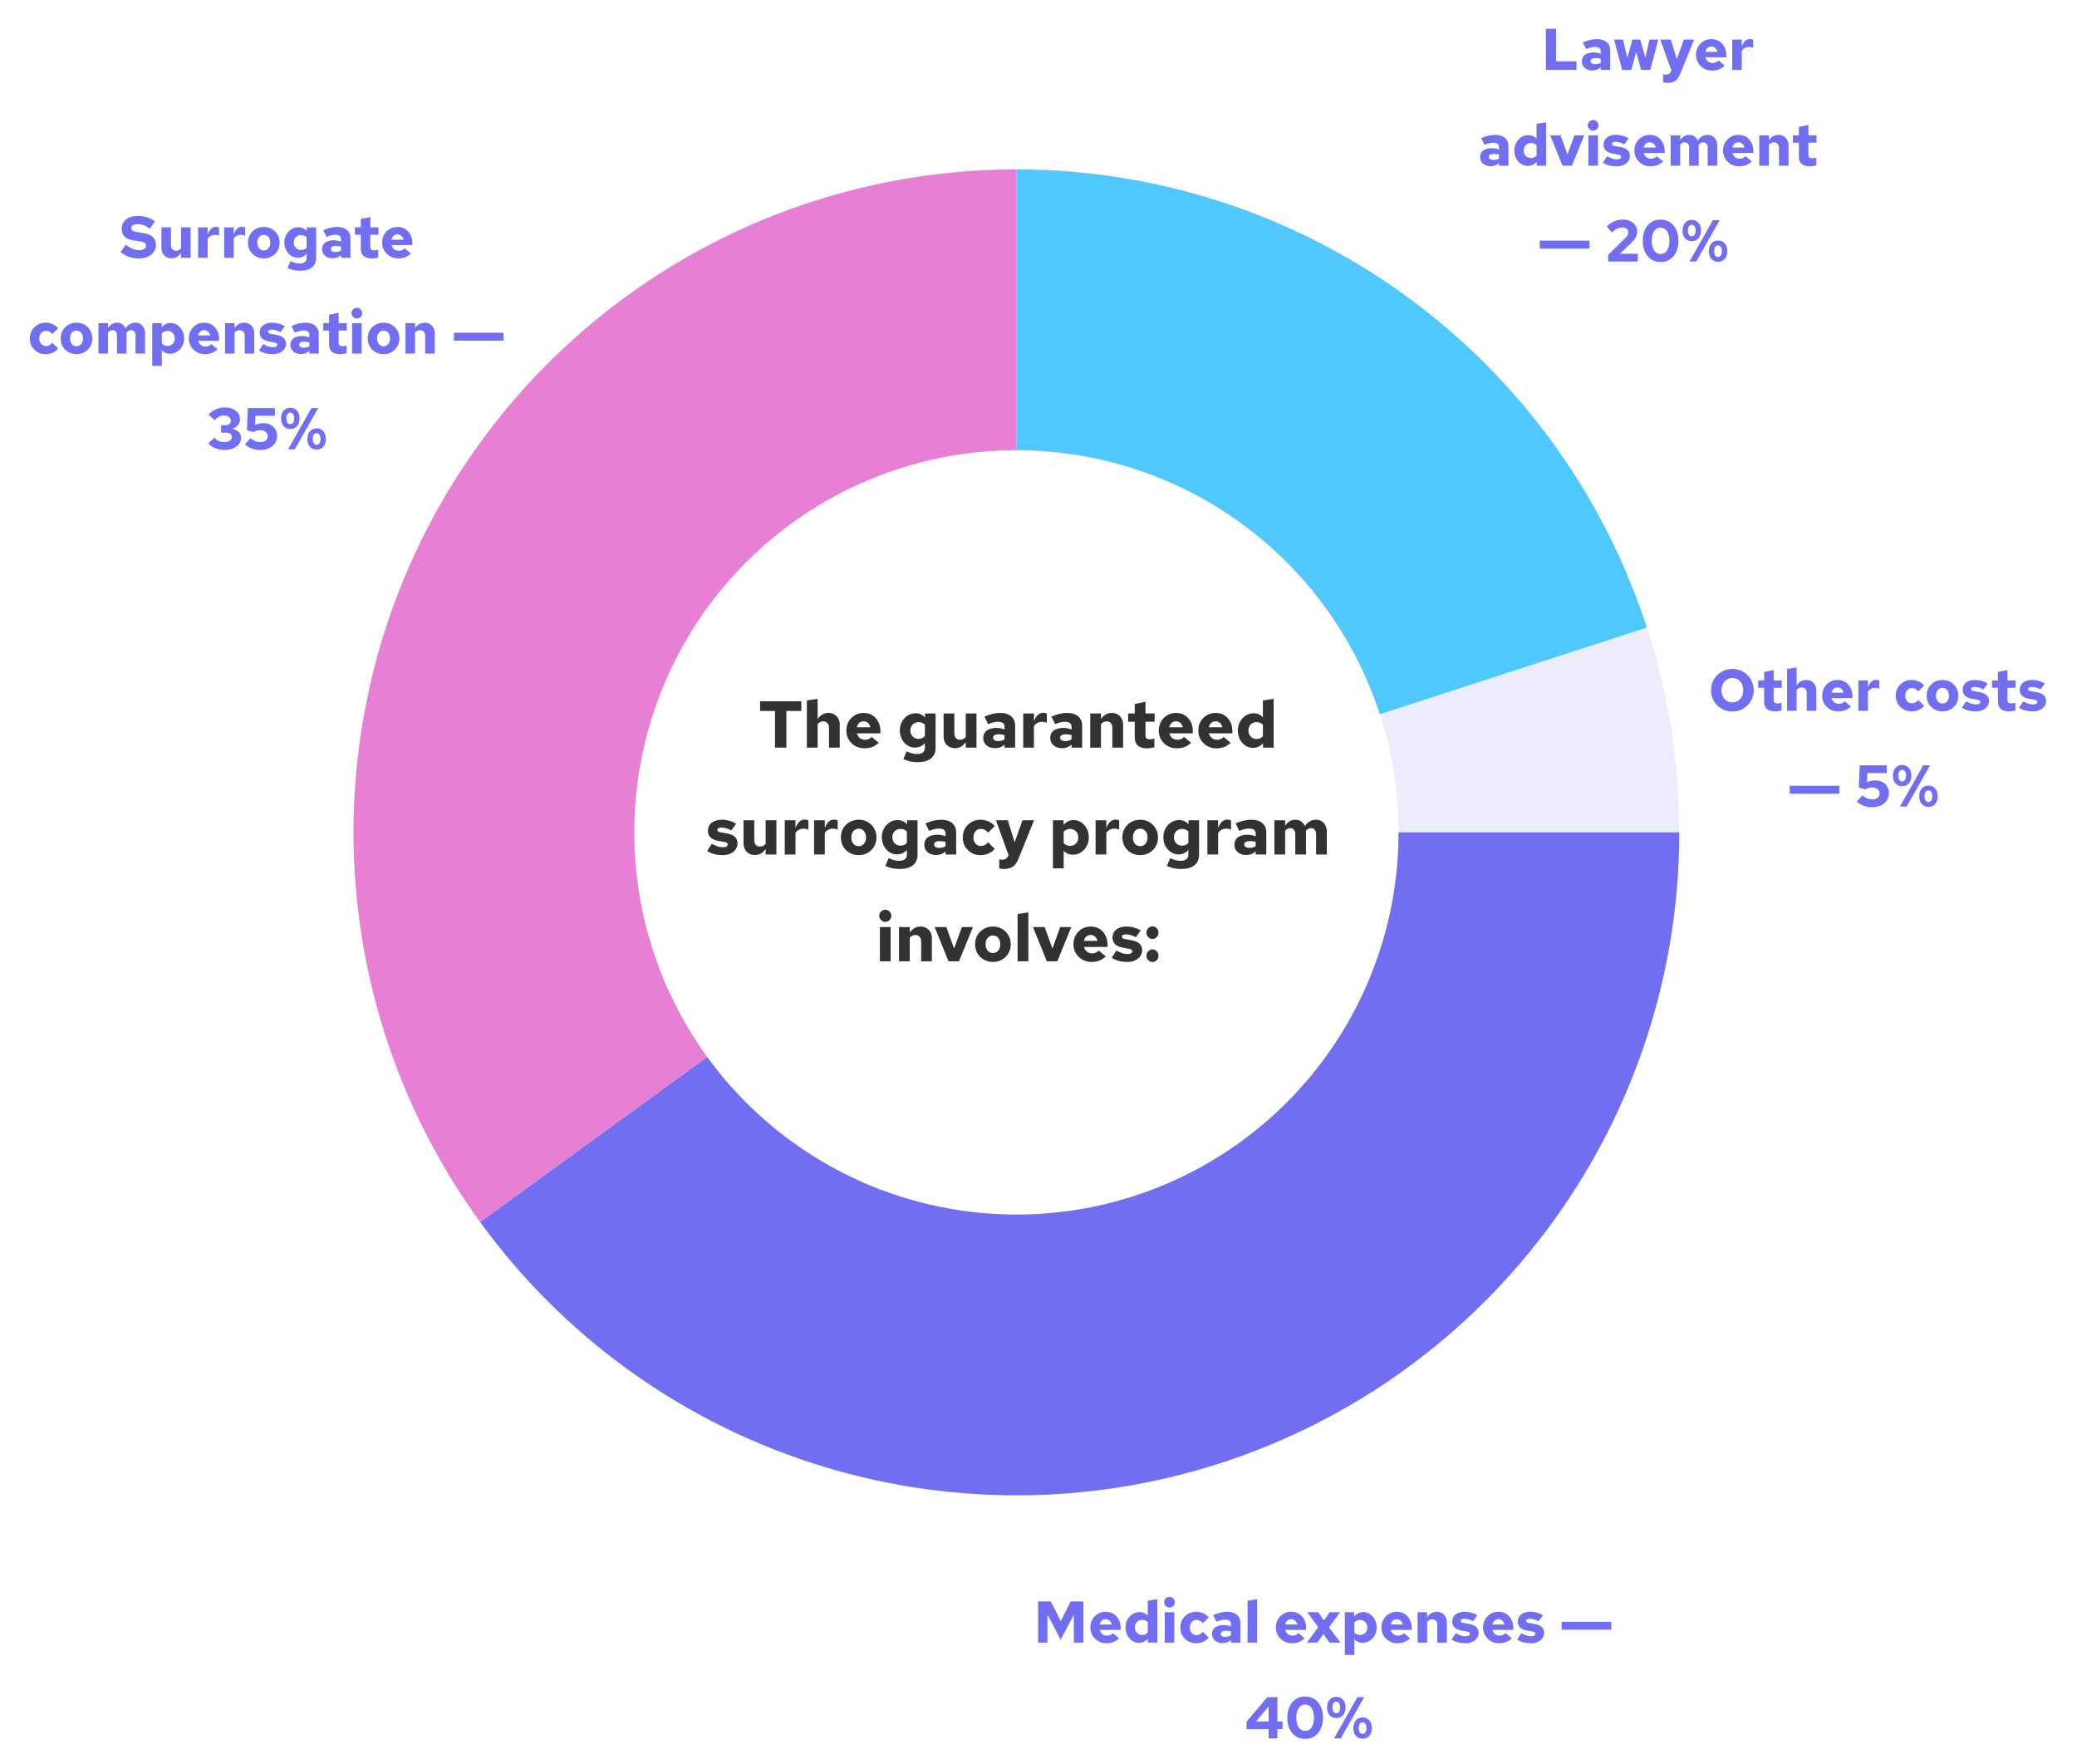 <?xml version="1.0" encoding="UTF-8"?>
<svg xmlns="http://www.w3.org/2000/svg" width="564" height="479" viewBox="0 0 564 479" fill="none">
  <path d="M210.449 203V193.046H206.399V190.4H217.595V193.046H213.545V203H210.449ZM219.108 203V190.184L222.024 189.734V195.224C222.384 194.684 222.81 194.276 223.302 194C223.806 193.712 224.358 193.568 224.958 193.568C225.558 193.568 226.086 193.706 226.542 193.982C227.01 194.246 227.376 194.618 227.64 195.098C227.904 195.566 228.036 196.112 228.036 196.736V203H225.12V197.582C225.12 197.054 224.976 196.634 224.688 196.322C224.412 196.01 224.04 195.854 223.572 195.854C223.26 195.854 222.972 195.92 222.708 196.052C222.456 196.172 222.228 196.364 222.024 196.628V203H219.108ZM234.717 203.18C233.805 203.18 232.977 202.97 232.233 202.55C231.501 202.118 230.913 201.542 230.469 200.822C230.037 200.09 229.821 199.274 229.821 198.374C229.821 197.462 230.025 196.646 230.433 195.926C230.841 195.206 231.399 194.636 232.107 194.216C232.815 193.784 233.613 193.568 234.501 193.568C235.401 193.568 236.193 193.778 236.877 194.198C237.561 194.618 238.095 195.2 238.479 195.944C238.875 196.676 239.073 197.522 239.073 198.482V199.112H232.683C232.779 199.46 232.929 199.766 233.133 200.03C233.337 200.294 233.589 200.498 233.889 200.642C234.189 200.786 234.513 200.858 234.861 200.858C235.245 200.858 235.593 200.792 235.905 200.66C236.229 200.528 236.493 200.336 236.697 200.084L238.623 201.686C238.023 202.214 237.417 202.598 236.805 202.838C236.193 203.066 235.497 203.18 234.717 203.18ZM232.683 197.456H236.373C236.289 197.12 236.157 196.832 235.977 196.592C235.797 196.352 235.581 196.166 235.329 196.034C235.077 195.902 234.795 195.836 234.483 195.836C234.183 195.836 233.907 195.902 233.655 196.034C233.415 196.154 233.211 196.334 233.043 196.574C232.887 196.814 232.767 197.108 232.683 197.456ZM249.146 206.942C248.45 206.942 247.772 206.87 247.112 206.726C246.464 206.582 245.858 206.378 245.294 206.114L246.194 204.008C246.71 204.248 247.202 204.428 247.67 204.548C248.138 204.668 248.594 204.728 249.038 204.728C249.734 204.728 250.256 204.584 250.604 204.296C250.964 204.008 251.144 203.582 251.144 203.018V201.758C250.844 202.13 250.454 202.43 249.974 202.658C249.494 202.874 248.984 202.982 248.444 202.982C247.688 202.982 246.998 202.772 246.374 202.352C245.75 201.932 245.252 201.368 244.88 200.66C244.52 199.952 244.34 199.166 244.34 198.302C244.34 197.438 244.532 196.658 244.916 195.962C245.3 195.254 245.816 194.696 246.464 194.288C247.124 193.868 247.856 193.658 248.66 193.658C249.152 193.658 249.614 193.76 250.046 193.964C250.49 194.156 250.868 194.444 251.18 194.828V193.712H254.042V203.054C254.042 204.302 253.622 205.262 252.782 205.934C251.942 206.606 250.73 206.942 249.146 206.942ZM249.416 200.606C249.764 200.606 250.082 200.546 250.37 200.426C250.658 200.294 250.916 200.108 251.144 199.868V196.772C250.916 196.532 250.652 196.352 250.352 196.232C250.064 196.112 249.752 196.052 249.416 196.052C248.996 196.052 248.618 196.154 248.282 196.358C247.946 196.55 247.682 196.814 247.49 197.15C247.298 197.486 247.202 197.876 247.202 198.32C247.202 198.752 247.298 199.142 247.49 199.49C247.682 199.838 247.946 200.114 248.282 200.318C248.618 200.51 248.996 200.606 249.416 200.606ZM259.309 203.144C258.709 203.144 258.175 203.012 257.707 202.748C257.251 202.472 256.891 202.1 256.627 201.632C256.363 201.152 256.231 200.6 256.231 199.976V193.712H259.147V199.13C259.147 199.646 259.285 200.066 259.561 200.39C259.849 200.702 260.227 200.858 260.695 200.858C261.007 200.858 261.289 200.798 261.541 200.678C261.805 200.546 262.039 200.348 262.243 200.084V193.712H265.159V203H262.243V201.488C261.883 202.028 261.451 202.442 260.947 202.73C260.455 203.006 259.909 203.144 259.309 203.144ZM270.202 203.144C269.578 203.144 269.02 203.024 268.528 202.784C268.048 202.544 267.67 202.214 267.394 201.794C267.13 201.374 266.998 200.888 266.998 200.336C266.998 199.76 267.142 199.274 267.43 198.878C267.718 198.47 268.132 198.164 268.672 197.96C269.212 197.744 269.86 197.636 270.616 197.636C270.952 197.636 271.294 197.672 271.642 197.744C271.99 197.804 272.368 197.912 272.776 198.068V197.312C272.776 196.856 272.626 196.52 272.326 196.304C272.026 196.076 271.564 195.962 270.94 195.962C270.592 195.962 270.202 196.016 269.77 196.124C269.35 196.22 268.87 196.382 268.33 196.61L267.322 194.576C268.822 193.904 270.244 193.568 271.588 193.568C272.872 193.568 273.868 193.874 274.576 194.486C275.296 195.098 275.656 195.956 275.656 197.06V203H272.776V202.19C272.368 202.526 271.96 202.772 271.552 202.928C271.144 203.072 270.694 203.144 270.202 203.144ZM269.68 200.282C269.68 200.582 269.806 200.816 270.058 200.984C270.31 201.14 270.658 201.218 271.102 201.218C271.414 201.218 271.708 201.182 271.984 201.11C272.26 201.026 272.524 200.906 272.776 200.75V199.562C272.512 199.502 272.248 199.454 271.984 199.418C271.72 199.382 271.45 199.364 271.174 199.364C270.694 199.364 270.322 199.442 270.058 199.598C269.806 199.754 269.68 199.982 269.68 200.282ZM277.854 203V193.712H280.77V195.818C281.07 195.038 281.424 194.462 281.832 194.09C282.252 193.718 282.738 193.532 283.29 193.532C283.494 193.544 283.662 193.562 283.794 193.586C283.926 193.61 284.082 193.67 284.262 193.766V196.268C284.082 196.172 283.872 196.1 283.632 196.052C283.392 196.004 283.146 195.98 282.894 195.98C282.462 195.98 282.06 196.088 281.688 196.304C281.316 196.508 281.01 196.784 280.77 197.132V203H277.854ZM288.395 203.144C287.771 203.144 287.213 203.024 286.721 202.784C286.241 202.544 285.863 202.214 285.587 201.794C285.323 201.374 285.191 200.888 285.191 200.336C285.191 199.76 285.335 199.274 285.623 198.878C285.911 198.47 286.325 198.164 286.865 197.96C287.405 197.744 288.053 197.636 288.809 197.636C289.145 197.636 289.487 197.672 289.835 197.744C290.183 197.804 290.561 197.912 290.969 198.068V197.312C290.969 196.856 290.819 196.52 290.519 196.304C290.219 196.076 289.757 195.962 289.133 195.962C288.785 195.962 288.395 196.016 287.963 196.124C287.543 196.22 287.063 196.382 286.523 196.61L285.515 194.576C287.015 193.904 288.437 193.568 289.781 193.568C291.065 193.568 292.061 193.874 292.769 194.486C293.489 195.098 293.849 195.956 293.849 197.06V203H290.969V202.19C290.561 202.526 290.153 202.772 289.745 202.928C289.337 203.072 288.887 203.144 288.395 203.144ZM287.873 200.282C287.873 200.582 287.999 200.816 288.251 200.984C288.503 201.14 288.851 201.218 289.295 201.218C289.607 201.218 289.901 201.182 290.177 201.11C290.453 201.026 290.717 200.906 290.969 200.75V199.562C290.705 199.502 290.441 199.454 290.177 199.418C289.913 199.382 289.643 199.364 289.367 199.364C288.887 199.364 288.515 199.442 288.251 199.598C287.999 199.754 287.873 199.982 287.873 200.282ZM296.047 203V193.712H298.963V195.224C299.323 194.684 299.749 194.276 300.241 194C300.745 193.712 301.297 193.568 301.897 193.568C302.497 193.568 303.025 193.706 303.481 193.982C303.949 194.246 304.315 194.618 304.579 195.098C304.843 195.566 304.975 196.112 304.975 196.736V203H302.059V197.582C302.059 197.054 301.915 196.634 301.627 196.322C301.351 196.01 300.979 195.854 300.511 195.854C300.199 195.854 299.911 195.92 299.647 196.052C299.395 196.172 299.167 196.364 298.963 196.628V203H296.047ZM311.464 203.18C310.372 203.18 309.544 202.928 308.98 202.424C308.416 201.92 308.134 201.176 308.134 200.192V195.962H306.334V193.712H308.134V191.138L311.05 190.544V193.712H313.534V195.962H311.05V199.616C311.05 200.024 311.14 200.312 311.32 200.48C311.512 200.648 311.83 200.732 312.274 200.732C312.442 200.732 312.61 200.72 312.778 200.696C312.946 200.672 313.174 200.618 313.462 200.534V202.892C313.198 202.976 312.874 203.042 312.49 203.09C312.106 203.15 311.764 203.18 311.464 203.18ZM319.549 203.18C318.637 203.18 317.809 202.97 317.065 202.55C316.333 202.118 315.745 201.542 315.301 200.822C314.869 200.09 314.653 199.274 314.653 198.374C314.653 197.462 314.857 196.646 315.265 195.926C315.673 195.206 316.231 194.636 316.939 194.216C317.647 193.784 318.445 193.568 319.333 193.568C320.233 193.568 321.025 193.778 321.709 194.198C322.393 194.618 322.927 195.2 323.311 195.944C323.707 196.676 323.905 197.522 323.905 198.482V199.112H317.515C317.611 199.46 317.761 199.766 317.965 200.03C318.169 200.294 318.421 200.498 318.721 200.642C319.021 200.786 319.345 200.858 319.693 200.858C320.077 200.858 320.425 200.792 320.737 200.66C321.061 200.528 321.325 200.336 321.529 200.084L323.455 201.686C322.855 202.214 322.249 202.598 321.637 202.838C321.025 203.066 320.329 203.18 319.549 203.18ZM317.515 197.456H321.205C321.121 197.12 320.989 196.832 320.809 196.592C320.629 196.352 320.413 196.166 320.161 196.034C319.909 195.902 319.627 195.836 319.315 195.836C319.015 195.836 318.739 195.902 318.487 196.034C318.247 196.154 318.043 196.334 317.875 196.574C317.719 196.814 317.599 197.108 317.515 197.456ZM330.289 203.18C329.377 203.18 328.549 202.97 327.805 202.55C327.073 202.118 326.485 201.542 326.041 200.822C325.609 200.09 325.393 199.274 325.393 198.374C325.393 197.462 325.597 196.646 326.005 195.926C326.413 195.206 326.971 194.636 327.679 194.216C328.387 193.784 329.185 193.568 330.073 193.568C330.973 193.568 331.765 193.778 332.449 194.198C333.133 194.618 333.667 195.2 334.051 195.944C334.447 196.676 334.645 197.522 334.645 198.482V199.112H328.255C328.351 199.46 328.501 199.766 328.705 200.03C328.909 200.294 329.161 200.498 329.461 200.642C329.761 200.786 330.085 200.858 330.433 200.858C330.817 200.858 331.165 200.792 331.477 200.66C331.801 200.528 332.065 200.336 332.269 200.084L334.195 201.686C333.595 202.214 332.989 202.598 332.377 202.838C331.765 203.066 331.069 203.18 330.289 203.18ZM328.255 197.456H331.945C331.861 197.12 331.729 196.832 331.549 196.592C331.369 196.352 331.153 196.166 330.901 196.034C330.649 195.902 330.367 195.836 330.055 195.836C329.755 195.836 329.479 195.902 329.227 196.034C328.987 196.154 328.783 196.334 328.615 196.574C328.459 196.814 328.339 197.108 328.255 197.456ZM340.237 203.054C339.481 203.054 338.791 202.844 338.167 202.424C337.543 201.992 337.045 201.422 336.673 200.714C336.313 199.994 336.133 199.202 336.133 198.338C336.133 197.462 336.325 196.676 336.709 195.98C337.093 195.272 337.609 194.708 338.257 194.288C338.917 193.868 339.649 193.658 340.453 193.658C340.945 193.658 341.401 193.754 341.821 193.946C342.253 194.138 342.625 194.414 342.937 194.774V190.184L345.853 189.734V203H342.973V201.794C342.673 202.178 342.277 202.484 341.785 202.712C341.305 202.94 340.789 203.054 340.237 203.054ZM341.209 200.642C341.557 200.642 341.875 200.582 342.163 200.462C342.451 200.33 342.709 200.144 342.937 199.904V196.772C342.709 196.532 342.445 196.352 342.145 196.232C341.857 196.112 341.545 196.052 341.209 196.052C340.789 196.052 340.411 196.154 340.075 196.358C339.739 196.55 339.475 196.82 339.283 197.168C339.091 197.516 338.995 197.912 338.995 198.356C338.995 198.788 339.091 199.178 339.283 199.526C339.475 199.874 339.739 200.15 340.075 200.354C340.411 200.546 340.789 200.642 341.209 200.642ZM196.286 232.18C195.446 232.18 194.66 232.084 193.928 231.892C193.196 231.7 192.56 231.418 192.02 231.046L193.298 229.102C193.97 229.45 194.522 229.696 194.954 229.84C195.398 229.972 195.842 230.038 196.286 230.038C196.706 230.038 197.03 229.972 197.258 229.84C197.498 229.696 197.618 229.51 197.618 229.282C197.618 229.102 197.546 228.958 197.402 228.85C197.27 228.742 197.054 228.664 196.754 228.616L194.972 228.292C194.072 228.124 193.388 227.812 192.92 227.356C192.464 226.9 192.236 226.312 192.236 225.592C192.236 224.956 192.392 224.416 192.704 223.972C193.016 223.516 193.46 223.168 194.036 222.928C194.624 222.688 195.32 222.568 196.124 222.568C196.772 222.568 197.414 222.658 198.05 222.838C198.686 223.018 199.304 223.282 199.904 223.63L198.572 225.484C198.104 225.208 197.648 225.01 197.204 224.89C196.772 224.758 196.34 224.692 195.908 224.692C195.56 224.692 195.284 224.746 195.08 224.854C194.888 224.962 194.792 225.118 194.792 225.322C194.792 225.514 194.858 225.658 194.99 225.754C195.134 225.85 195.386 225.928 195.746 225.988L197.492 226.312C198.416 226.48 199.112 226.792 199.58 227.248C200.048 227.704 200.282 228.286 200.282 228.994C200.282 229.594 200.108 230.14 199.76 230.632C199.412 231.112 198.938 231.49 198.338 231.766C197.738 232.042 197.054 232.18 196.286 232.18ZM204.975 232.144C204.375 232.144 203.841 232.012 203.373 231.748C202.917 231.472 202.557 231.1 202.293 230.632C202.029 230.152 201.897 229.6 201.897 228.976V222.712H204.813V228.13C204.813 228.646 204.951 229.066 205.227 229.39C205.515 229.702 205.893 229.858 206.361 229.858C206.673 229.858 206.955 229.798 207.207 229.678C207.471 229.546 207.705 229.348 207.909 229.084V222.712H210.825V232H207.909V230.488C207.549 231.028 207.117 231.442 206.613 231.73C206.121 232.006 205.575 232.144 204.975 232.144ZM213.096 232V222.712H216.012V224.818C216.312 224.038 216.666 223.462 217.074 223.09C217.494 222.718 217.98 222.532 218.532 222.532C218.736 222.544 218.904 222.562 219.036 222.586C219.168 222.61 219.324 222.67 219.504 222.766V225.268C219.324 225.172 219.114 225.1 218.874 225.052C218.634 225.004 218.388 224.98 218.136 224.98C217.704 224.98 217.302 225.088 216.93 225.304C216.558 225.508 216.252 225.784 216.012 226.132V232H213.096ZM221.059 232V222.712H223.975V224.818C224.275 224.038 224.629 223.462 225.037 223.09C225.457 222.718 225.943 222.532 226.495 222.532C226.699 222.544 226.867 222.562 226.999 222.586C227.131 222.61 227.287 222.67 227.467 222.766V225.268C227.287 225.172 227.077 225.1 226.837 225.052C226.597 225.004 226.351 224.98 226.099 224.98C225.667 224.98 225.265 225.088 224.893 225.304C224.521 225.508 224.215 225.784 223.975 226.132V232H221.059ZM233.186 232.18C232.262 232.18 231.434 231.97 230.702 231.55C229.97 231.13 229.388 230.56 228.956 229.84C228.536 229.108 228.326 228.286 228.326 227.374C228.326 226.462 228.536 225.646 228.956 224.926C229.388 224.194 229.97 223.618 230.702 223.198C231.434 222.778 232.256 222.568 233.168 222.568C234.092 222.568 234.914 222.778 235.634 223.198C236.366 223.618 236.942 224.194 237.362 224.926C237.794 225.646 238.01 226.462 238.01 227.374C238.01 228.286 237.794 229.108 237.362 229.84C236.942 230.56 236.366 231.13 235.634 231.55C234.914 231.97 234.098 232.18 233.186 232.18ZM233.168 229.75C233.564 229.75 233.912 229.648 234.212 229.444C234.512 229.24 234.746 228.958 234.914 228.598C235.082 228.238 235.166 227.83 235.166 227.374C235.166 226.906 235.082 226.498 234.914 226.15C234.746 225.79 234.512 225.508 234.212 225.304C233.912 225.1 233.564 224.998 233.168 224.998C232.784 224.998 232.436 225.1 232.124 225.304C231.824 225.508 231.59 225.79 231.422 226.15C231.254 226.498 231.17 226.906 231.17 227.374C231.17 227.83 231.254 228.238 231.422 228.598C231.59 228.958 231.824 229.24 232.124 229.444C232.436 229.648 232.784 229.75 233.168 229.75ZM244.259 235.942C243.563 235.942 242.885 235.87 242.225 235.726C241.577 235.582 240.971 235.378 240.407 235.114L241.307 233.008C241.823 233.248 242.315 233.428 242.783 233.548C243.251 233.668 243.707 233.728 244.151 233.728C244.847 233.728 245.369 233.584 245.717 233.296C246.077 233.008 246.257 232.582 246.257 232.018V230.758C245.957 231.13 245.567 231.43 245.087 231.658C244.607 231.874 244.097 231.982 243.557 231.982C242.801 231.982 242.111 231.772 241.487 231.352C240.863 230.932 240.365 230.368 239.993 229.66C239.633 228.952 239.453 228.166 239.453 227.302C239.453 226.438 239.645 225.658 240.029 224.962C240.413 224.254 240.929 223.696 241.577 223.288C242.237 222.868 242.969 222.658 243.773 222.658C244.265 222.658 244.727 222.76 245.159 222.964C245.603 223.156 245.981 223.444 246.293 223.828V222.712H249.155V232.054C249.155 233.302 248.735 234.262 247.895 234.934C247.055 235.606 245.843 235.942 244.259 235.942ZM244.529 229.606C244.877 229.606 245.195 229.546 245.483 229.426C245.771 229.294 246.029 229.108 246.257 228.868V225.772C246.029 225.532 245.765 225.352 245.465 225.232C245.177 225.112 244.865 225.052 244.529 225.052C244.109 225.052 243.731 225.154 243.395 225.358C243.059 225.55 242.795 225.814 242.603 226.15C242.411 226.486 242.315 226.876 242.315 227.32C242.315 227.752 242.411 228.142 242.603 228.49C242.795 228.838 243.059 229.114 243.395 229.318C243.731 229.51 244.109 229.606 244.529 229.606ZM254.188 232.144C253.564 232.144 253.006 232.024 252.514 231.784C252.034 231.544 251.656 231.214 251.38 230.794C251.116 230.374 250.984 229.888 250.984 229.336C250.984 228.76 251.128 228.274 251.416 227.878C251.704 227.47 252.118 227.164 252.658 226.96C253.198 226.744 253.846 226.636 254.602 226.636C254.938 226.636 255.28 226.672 255.628 226.744C255.976 226.804 256.354 226.912 256.762 227.068V226.312C256.762 225.856 256.612 225.52 256.312 225.304C256.012 225.076 255.55 224.962 254.926 224.962C254.578 224.962 254.188 225.016 253.756 225.124C253.336 225.22 252.856 225.382 252.316 225.61L251.308 223.576C252.808 222.904 254.23 222.568 255.574 222.568C256.858 222.568 257.854 222.874 258.562 223.486C259.282 224.098 259.642 224.956 259.642 226.06V232H256.762V231.19C256.354 231.526 255.946 231.772 255.538 231.928C255.13 232.072 254.68 232.144 254.188 232.144ZM253.666 229.282C253.666 229.582 253.792 229.816 254.044 229.984C254.296 230.14 254.644 230.218 255.088 230.218C255.4 230.218 255.694 230.182 255.97 230.11C256.246 230.026 256.51 229.906 256.762 229.75V228.562C256.498 228.502 256.234 228.454 255.97 228.418C255.706 228.382 255.436 228.364 255.16 228.364C254.68 228.364 254.308 228.442 254.044 228.598C253.792 228.754 253.666 228.982 253.666 229.282ZM266.232 232.18C265.332 232.18 264.516 231.97 263.784 231.55C263.064 231.118 262.488 230.542 262.056 229.822C261.636 229.09 261.426 228.274 261.426 227.374C261.426 226.462 261.636 225.646 262.056 224.926C262.488 224.206 263.064 223.636 263.784 223.216C264.516 222.784 265.332 222.568 266.232 222.568C267 222.568 267.72 222.718 268.392 223.018C269.064 223.306 269.634 223.726 270.102 224.278L268.32 226.06C268.02 225.712 267.714 225.46 267.402 225.304C267.09 225.136 266.736 225.052 266.34 225.052C265.956 225.052 265.608 225.154 265.296 225.358C264.996 225.562 264.756 225.838 264.576 226.186C264.408 226.534 264.324 226.93 264.324 227.374C264.324 227.818 264.408 228.214 264.576 228.562C264.756 228.91 264.996 229.186 265.296 229.39C265.608 229.594 265.956 229.696 266.34 229.696C266.736 229.696 267.09 229.618 267.402 229.462C267.714 229.294 268.02 229.036 268.32 228.688L270.102 230.47C269.634 231.022 269.064 231.448 268.392 231.748C267.72 232.036 267 232.18 266.232 232.18ZM272.551 235.942C272.167 235.942 271.765 235.894 271.345 235.798V233.35C271.453 233.362 271.579 233.374 271.723 233.386C271.879 233.41 272.041 233.422 272.209 233.422C272.605 233.422 272.917 233.338 273.145 233.17C273.385 233.014 273.577 232.786 273.721 232.486L273.865 232.18L270.445 222.712H273.667L275.521 228.706L277.645 222.712H280.795L276.619 233.044C276.331 233.752 276.007 234.316 275.647 234.736C275.299 235.168 274.873 235.474 274.369 235.654C273.877 235.846 273.271 235.942 272.551 235.942ZM285.922 235.762V222.712H288.802V224.008C289.114 223.588 289.51 223.258 289.99 223.018C290.482 222.778 291.004 222.658 291.556 222.658C292.324 222.658 293.014 222.874 293.626 223.306C294.25 223.726 294.742 224.29 295.102 224.998C295.474 225.706 295.66 226.498 295.66 227.374C295.66 228.238 295.468 229.024 295.084 229.732C294.7 230.44 294.178 231.004 293.518 231.424C292.87 231.844 292.144 232.054 291.34 232.054C290.836 232.054 290.368 231.964 289.936 231.784C289.516 231.592 289.15 231.322 288.838 230.974V235.762H285.922ZM290.584 229.66C291.016 229.66 291.394 229.564 291.718 229.372C292.054 229.168 292.318 228.892 292.51 228.544C292.702 228.196 292.798 227.8 292.798 227.356C292.798 226.912 292.702 226.522 292.51 226.186C292.318 225.838 292.054 225.568 291.718 225.376C291.382 225.172 291.004 225.07 290.584 225.07C290.224 225.07 289.9 225.136 289.612 225.268C289.336 225.388 289.078 225.574 288.838 225.826V228.922C289.066 229.15 289.33 229.33 289.63 229.462C289.93 229.594 290.248 229.66 290.584 229.66ZM297.506 232V222.712H300.422V224.818C300.722 224.038 301.076 223.462 301.484 223.09C301.904 222.718 302.39 222.532 302.942 222.532C303.146 222.544 303.314 222.562 303.446 222.586C303.578 222.61 303.734 222.67 303.914 222.766V225.268C303.734 225.172 303.524 225.1 303.284 225.052C303.044 225.004 302.798 224.98 302.546 224.98C302.114 224.98 301.712 225.088 301.34 225.304C300.968 225.508 300.662 225.784 300.422 226.132V232H297.506ZM309.634 232.18C308.71 232.18 307.882 231.97 307.15 231.55C306.418 231.13 305.836 230.56 305.404 229.84C304.984 229.108 304.774 228.286 304.774 227.374C304.774 226.462 304.984 225.646 305.404 224.926C305.836 224.194 306.418 223.618 307.15 223.198C307.882 222.778 308.704 222.568 309.616 222.568C310.54 222.568 311.362 222.778 312.082 223.198C312.814 223.618 313.39 224.194 313.81 224.926C314.242 225.646 314.458 226.462 314.458 227.374C314.458 228.286 314.242 229.108 313.81 229.84C313.39 230.56 312.814 231.13 312.082 231.55C311.362 231.97 310.546 232.18 309.634 232.18ZM309.616 229.75C310.012 229.75 310.36 229.648 310.66 229.444C310.96 229.24 311.194 228.958 311.362 228.598C311.53 228.238 311.614 227.83 311.614 227.374C311.614 226.906 311.53 226.498 311.362 226.15C311.194 225.79 310.96 225.508 310.66 225.304C310.36 225.1 310.012 224.998 309.616 224.998C309.232 224.998 308.884 225.1 308.572 225.304C308.272 225.508 308.038 225.79 307.87 226.15C307.702 226.498 307.618 226.906 307.618 227.374C307.618 227.83 307.702 228.238 307.87 228.598C308.038 228.958 308.272 229.24 308.572 229.444C308.884 229.648 309.232 229.75 309.616 229.75ZM320.707 235.942C320.011 235.942 319.333 235.87 318.673 235.726C318.025 235.582 317.419 235.378 316.855 235.114L317.755 233.008C318.271 233.248 318.763 233.428 319.231 233.548C319.699 233.668 320.155 233.728 320.599 233.728C321.295 233.728 321.817 233.584 322.165 233.296C322.525 233.008 322.705 232.582 322.705 232.018V230.758C322.405 231.13 322.015 231.43 321.535 231.658C321.055 231.874 320.545 231.982 320.005 231.982C319.249 231.982 318.559 231.772 317.935 231.352C317.311 230.932 316.813 230.368 316.441 229.66C316.081 228.952 315.901 228.166 315.901 227.302C315.901 226.438 316.093 225.658 316.477 224.962C316.861 224.254 317.377 223.696 318.025 223.288C318.685 222.868 319.417 222.658 320.221 222.658C320.713 222.658 321.175 222.76 321.607 222.964C322.051 223.156 322.429 223.444 322.741 223.828V222.712H325.603V232.054C325.603 233.302 325.183 234.262 324.343 234.934C323.503 235.606 322.291 235.942 320.707 235.942ZM320.977 229.606C321.325 229.606 321.643 229.546 321.931 229.426C322.219 229.294 322.477 229.108 322.705 228.868V225.772C322.477 225.532 322.213 225.352 321.913 225.232C321.625 225.112 321.313 225.052 320.977 225.052C320.557 225.052 320.179 225.154 319.843 225.358C319.507 225.55 319.243 225.814 319.051 226.15C318.859 226.486 318.763 226.876 318.763 227.32C318.763 227.752 318.859 228.142 319.051 228.49C319.243 228.838 319.507 229.114 319.843 229.318C320.179 229.51 320.557 229.606 320.977 229.606ZM327.863 232V222.712H330.779V224.818C331.079 224.038 331.433 223.462 331.841 223.09C332.261 222.718 332.747 222.532 333.299 222.532C333.503 222.544 333.671 222.562 333.803 222.586C333.935 222.61 334.091 222.67 334.271 222.766V225.268C334.091 225.172 333.881 225.1 333.641 225.052C333.401 225.004 333.155 224.98 332.903 224.98C332.471 224.98 332.069 225.088 331.697 225.304C331.325 225.508 331.019 225.784 330.779 226.132V232H327.863ZM338.405 232.144C337.781 232.144 337.223 232.024 336.731 231.784C336.251 231.544 335.873 231.214 335.597 230.794C335.333 230.374 335.201 229.888 335.201 229.336C335.201 228.76 335.345 228.274 335.633 227.878C335.921 227.47 336.335 227.164 336.875 226.96C337.415 226.744 338.063 226.636 338.819 226.636C339.155 226.636 339.497 226.672 339.845 226.744C340.193 226.804 340.571 226.912 340.979 227.068V226.312C340.979 225.856 340.829 225.52 340.529 225.304C340.229 225.076 339.767 224.962 339.143 224.962C338.795 224.962 338.405 225.016 337.973 225.124C337.553 225.22 337.073 225.382 336.533 225.61L335.525 223.576C337.025 222.904 338.447 222.568 339.791 222.568C341.075 222.568 342.071 222.874 342.779 223.486C343.499 224.098 343.859 224.956 343.859 226.06V232H340.979V231.19C340.571 231.526 340.163 231.772 339.755 231.928C339.347 232.072 338.897 232.144 338.405 232.144ZM337.883 229.282C337.883 229.582 338.009 229.816 338.261 229.984C338.513 230.14 338.861 230.218 339.305 230.218C339.617 230.218 339.911 230.182 340.187 230.11C340.463 230.026 340.727 229.906 340.979 229.75V228.562C340.715 228.502 340.451 228.454 340.187 228.418C339.923 228.382 339.653 228.364 339.377 228.364C338.897 228.364 338.525 228.442 338.261 228.598C338.009 228.754 337.883 228.982 337.883 229.282ZM346.057 232V222.712H348.973V224.188C349.321 223.66 349.723 223.258 350.179 222.982C350.647 222.706 351.163 222.568 351.727 222.568C352.327 222.568 352.855 222.724 353.311 223.036C353.767 223.348 354.109 223.768 354.337 224.296C354.697 223.732 355.135 223.306 355.651 223.018C356.167 222.718 356.743 222.568 357.379 222.568C357.955 222.568 358.459 222.706 358.891 222.982C359.335 223.258 359.677 223.642 359.917 224.134C360.169 224.626 360.295 225.19 360.295 225.826V232H357.379V226.402C357.379 225.934 357.253 225.562 357.001 225.286C356.749 224.998 356.413 224.854 355.993 224.854C355.729 224.854 355.483 224.914 355.255 225.034C355.039 225.142 354.835 225.316 354.643 225.556C354.643 225.604 354.643 225.652 354.643 225.7C354.643 225.736 354.643 225.778 354.643 225.826V232H351.727V226.402C351.727 225.934 351.601 225.562 351.349 225.286C351.097 224.998 350.761 224.854 350.341 224.854C349.801 224.854 349.345 225.094 348.973 225.574V232H346.057ZM238.936 261V251.712H241.852V261H238.936ZM240.394 250.29C239.95 250.29 239.566 250.128 239.242 249.804C238.918 249.48 238.756 249.096 238.756 248.652C238.756 248.196 238.918 247.812 239.242 247.5C239.566 247.176 239.95 247.014 240.394 247.014C240.85 247.014 241.234 247.176 241.546 247.5C241.87 247.812 242.032 248.196 242.032 248.652C242.032 249.096 241.87 249.48 241.546 249.804C241.234 250.128 240.85 250.29 240.394 250.29ZM244.121 261V251.712H247.037V253.224C247.397 252.684 247.823 252.276 248.315 252C248.819 251.712 249.371 251.568 249.971 251.568C250.571 251.568 251.099 251.706 251.555 251.982C252.023 252.246 252.389 252.618 252.653 253.098C252.917 253.566 253.049 254.112 253.049 254.736V261H250.133V255.582C250.133 255.054 249.989 254.634 249.701 254.322C249.425 254.01 249.053 253.854 248.585 253.854C248.273 253.854 247.985 253.92 247.721 254.052C247.469 254.172 247.241 254.364 247.037 254.628V261H244.121ZM257.563 261L253.801 251.712H256.969L259.075 257.544L261.199 251.712H264.205L260.407 261H257.563ZM269.643 261.18C268.719 261.18 267.891 260.97 267.159 260.55C266.427 260.13 265.845 259.56 265.413 258.84C264.993 258.108 264.783 257.286 264.783 256.374C264.783 255.462 264.993 254.646 265.413 253.926C265.845 253.194 266.427 252.618 267.159 252.198C267.891 251.778 268.713 251.568 269.625 251.568C270.549 251.568 271.371 251.778 272.091 252.198C272.823 252.618 273.399 253.194 273.819 253.926C274.251 254.646 274.467 255.462 274.467 256.374C274.467 257.286 274.251 258.108 273.819 258.84C273.399 259.56 272.823 260.13 272.091 260.55C271.371 260.97 270.555 261.18 269.643 261.18ZM269.625 258.75C270.021 258.75 270.369 258.648 270.669 258.444C270.969 258.24 271.203 257.958 271.371 257.598C271.539 257.238 271.623 256.83 271.623 256.374C271.623 255.906 271.539 255.498 271.371 255.15C271.203 254.79 270.969 254.508 270.669 254.304C270.369 254.1 270.021 253.998 269.625 253.998C269.241 253.998 268.893 254.1 268.581 254.304C268.281 254.508 268.047 254.79 267.879 255.15C267.711 255.498 267.627 255.906 267.627 256.374C267.627 256.83 267.711 257.238 267.879 257.598C268.047 257.958 268.281 258.24 268.581 258.444C268.893 258.648 269.241 258.75 269.625 258.75ZM276.324 261V248.184L279.24 247.734V261H276.324ZM284.264 261L280.502 251.712H283.67L285.776 257.544L287.9 251.712H290.906L287.108 261H284.264ZM296.381 261.18C295.469 261.18 294.641 260.97 293.897 260.55C293.165 260.118 292.577 259.542 292.133 258.822C291.701 258.09 291.485 257.274 291.485 256.374C291.485 255.462 291.689 254.646 292.097 253.926C292.505 253.206 293.063 252.636 293.771 252.216C294.479 251.784 295.277 251.568 296.165 251.568C297.065 251.568 297.857 251.778 298.541 252.198C299.225 252.618 299.759 253.2 300.143 253.944C300.539 254.676 300.737 255.522 300.737 256.482V257.112H294.347C294.443 257.46 294.593 257.766 294.797 258.03C295.001 258.294 295.253 258.498 295.553 258.642C295.853 258.786 296.177 258.858 296.525 258.858C296.909 258.858 297.257 258.792 297.569 258.66C297.893 258.528 298.157 258.336 298.361 258.084L300.287 259.686C299.687 260.214 299.081 260.598 298.469 260.838C297.857 261.066 297.161 261.18 296.381 261.18ZM294.347 255.456H298.037C297.953 255.12 297.821 254.832 297.641 254.592C297.461 254.352 297.245 254.166 296.993 254.034C296.741 253.902 296.459 253.836 296.147 253.836C295.847 253.836 295.571 253.902 295.319 254.034C295.079 254.154 294.875 254.334 294.707 254.574C294.551 254.814 294.431 255.108 294.347 255.456ZM306.149 261.18C305.309 261.18 304.523 261.084 303.791 260.892C303.059 260.7 302.423 260.418 301.883 260.046L303.161 258.102C303.833 258.45 304.385 258.696 304.817 258.84C305.261 258.972 305.705 259.038 306.149 259.038C306.569 259.038 306.893 258.972 307.121 258.84C307.361 258.696 307.481 258.51 307.481 258.282C307.481 258.102 307.409 257.958 307.265 257.85C307.133 257.742 306.917 257.664 306.617 257.616L304.835 257.292C303.935 257.124 303.251 256.812 302.783 256.356C302.327 255.9 302.099 255.312 302.099 254.592C302.099 253.956 302.255 253.416 302.567 252.972C302.879 252.516 303.323 252.168 303.899 251.928C304.487 251.688 305.183 251.568 305.987 251.568C306.635 251.568 307.277 251.658 307.913 251.838C308.549 252.018 309.167 252.282 309.767 252.63L308.435 254.484C307.967 254.208 307.511 254.01 307.067 253.89C306.635 253.758 306.203 253.692 305.771 253.692C305.423 253.692 305.147 253.746 304.943 253.854C304.751 253.962 304.655 254.118 304.655 254.322C304.655 254.514 304.721 254.658 304.853 254.754C304.997 254.85 305.249 254.928 305.609 254.988L307.355 255.312C308.279 255.48 308.975 255.792 309.443 256.248C309.911 256.704 310.145 257.286 310.145 257.994C310.145 258.594 309.971 259.14 309.623 259.632C309.275 260.112 308.801 260.49 308.201 260.766C307.601 261.042 306.917 261.18 306.149 261.18ZM312.948 261.198C312.504 261.198 312.12 261.03 311.796 260.694C311.472 260.358 311.31 259.956 311.31 259.488C311.31 259.02 311.472 258.618 311.796 258.282C312.12 257.946 312.504 257.778 312.948 257.778C313.404 257.778 313.788 257.946 314.1 258.282C314.424 258.618 314.586 259.02 314.586 259.488C314.586 259.956 314.424 260.358 314.1 260.694C313.788 261.03 313.404 261.198 312.948 261.198ZM312.948 254.934C312.504 254.934 312.12 254.766 311.796 254.43C311.472 254.094 311.31 253.692 311.31 253.224C311.31 252.756 311.472 252.354 311.796 252.018C312.12 251.682 312.504 251.514 312.948 251.514C313.404 251.514 313.788 251.682 314.1 252.018C314.424 252.354 314.586 252.756 314.586 253.224C314.586 253.692 314.424 254.094 314.1 254.43C313.788 254.766 313.404 254.934 312.948 254.934Z" fill="#323232"></path>
  <path d="M456 226C456 325.411 375.411 406 276 406C176.589 406 96 325.411 96 226C96 126.589 176.589 46 276 46C375.411 46 456 126.589 456 226ZM172.231 226C172.231 283.31 218.69 329.769 276 329.769C333.31 329.769 379.769 283.31 379.769 226C379.769 168.69 333.31 122.231 276 122.231C218.69 122.231 172.231 168.69 172.231 226Z" fill="#EDECFD"></path>
  <path d="M130.354 331.771C110.848 304.91 99.149 273.179 96.552 240.084C93.954 206.99 100.56 173.822 115.637 144.248C130.714 114.673 153.676 89.844 181.984 72.505C210.292 55.166 242.843 45.994 276.039 46.001L276.023 122.232C256.885 122.228 238.12 127.516 221.8 137.511C205.481 147.507 192.243 161.821 183.551 178.871C174.859 195.92 171.052 215.041 172.549 234.12C174.046 253.199 180.79 271.492 192.036 286.977L130.354 331.771Z" fill="#E780D4"></path>
  <path d="M276 46.001C314.012 46.001 351.049 58.035 381.801 80.378C412.554 102.721 435.444 134.226 447.19 170.378L374.69 193.935C367.919 173.093 354.723 154.931 336.994 142.05C319.265 129.169 297.914 122.232 276 122.232L276 46.001Z" fill="#50C8FE"></path>
  <path d="M456 226C456 264.012 443.966 301.049 421.623 331.801C399.28 362.554 367.775 385.444 331.623 397.19C295.471 408.937 256.529 408.937 220.377 397.19C184.225 385.444 152.72 362.554 130.377 331.801L192.049 286.994C204.93 304.723 223.092 317.919 243.934 324.69C264.775 331.462 287.225 331.462 308.066 324.69C328.908 317.919 347.07 304.723 359.951 286.994C372.832 269.265 379.769 247.914 379.769 226H456Z" fill="#726EF1"></path>
  <path d="M281.889 446V434.8H285.345L288.049 440.176L290.737 434.8H294.193V446H291.601V438.4L288.017 445.2L284.417 438.336V446H281.889ZM300.43 446.16C299.619 446.16 298.883 445.973 298.222 445.6C297.571 445.216 297.048 444.704 296.654 444.064C296.27 443.413 296.078 442.688 296.078 441.888C296.078 441.077 296.259 440.352 296.622 439.712C296.984 439.072 297.48 438.565 298.11 438.192C298.739 437.808 299.448 437.616 300.238 437.616C301.038 437.616 301.742 437.803 302.35 438.176C302.958 438.549 303.432 439.067 303.774 439.728C304.126 440.379 304.302 441.131 304.302 441.984V442.544H298.622C298.707 442.853 298.84 443.125 299.022 443.36C299.203 443.595 299.427 443.776 299.694 443.904C299.96 444.032 300.248 444.096 300.558 444.096C300.899 444.096 301.208 444.037 301.486 443.92C301.774 443.803 302.008 443.632 302.19 443.408L303.902 444.832C303.368 445.301 302.83 445.643 302.286 445.856C301.742 446.059 301.123 446.16 300.43 446.16ZM298.622 441.072H301.902C301.827 440.773 301.71 440.517 301.55 440.304C301.39 440.091 301.198 439.925 300.974 439.808C300.75 439.691 300.499 439.632 300.222 439.632C299.955 439.632 299.71 439.691 299.486 439.808C299.272 439.915 299.091 440.075 298.942 440.288C298.803 440.501 298.696 440.763 298.622 441.072ZM309.272 446.048C308.6 446.048 307.987 445.861 307.432 445.488C306.878 445.104 306.435 444.597 306.104 443.968C305.784 443.328 305.624 442.624 305.624 441.856C305.624 441.077 305.795 440.379 306.136 439.76C306.478 439.131 306.936 438.629 307.512 438.256C308.099 437.883 308.75 437.696 309.464 437.696C309.902 437.696 310.307 437.781 310.68 437.952C311.064 438.123 311.395 438.368 311.672 438.688V434.608L314.264 434.208V446H311.704V444.928C311.438 445.269 311.086 445.541 310.648 445.744C310.222 445.947 309.763 446.048 309.272 446.048ZM310.136 443.904C310.446 443.904 310.728 443.851 310.984 443.744C311.24 443.627 311.47 443.461 311.672 443.248V440.464C311.47 440.251 311.235 440.091 310.968 439.984C310.712 439.877 310.435 439.824 310.136 439.824C309.763 439.824 309.427 439.915 309.128 440.096C308.83 440.267 308.595 440.507 308.424 440.816C308.254 441.125 308.168 441.477 308.168 441.872C308.168 442.256 308.254 442.603 308.424 442.912C308.595 443.221 308.83 443.467 309.128 443.648C309.427 443.819 309.763 443.904 310.136 443.904ZM316.274 446V437.744H318.866V446H316.274ZM317.57 436.48C317.175 436.48 316.834 436.336 316.546 436.048C316.258 435.76 316.114 435.419 316.114 435.024C316.114 434.619 316.258 434.277 316.546 434C316.834 433.712 317.175 433.568 317.57 433.568C317.975 433.568 318.316 433.712 318.594 434C318.882 434.277 319.026 434.619 319.026 435.024C319.026 435.419 318.882 435.76 318.594 436.048C318.316 436.336 317.975 436.48 317.57 436.48ZM324.787 446.16C323.987 446.16 323.262 445.973 322.611 445.6C321.971 445.216 321.459 444.704 321.075 444.064C320.702 443.413 320.515 442.688 320.515 441.888C320.515 441.077 320.702 440.352 321.075 439.712C321.459 439.072 321.971 438.565 322.611 438.192C323.262 437.808 323.987 437.616 324.787 437.616C325.47 437.616 326.11 437.749 326.707 438.016C327.304 438.272 327.811 438.645 328.227 439.136L326.643 440.72C326.376 440.411 326.104 440.187 325.827 440.048C325.55 439.899 325.235 439.824 324.883 439.824C324.542 439.824 324.232 439.915 323.955 440.096C323.688 440.277 323.475 440.523 323.315 440.832C323.166 441.141 323.091 441.493 323.091 441.888C323.091 442.283 323.166 442.635 323.315 442.944C323.475 443.253 323.688 443.499 323.955 443.68C324.232 443.861 324.542 443.952 324.883 443.952C325.235 443.952 325.55 443.883 325.827 443.744C326.104 443.595 326.376 443.365 326.643 443.056L328.227 444.64C327.811 445.131 327.304 445.509 326.707 445.776C326.11 446.032 325.47 446.16 324.787 446.16ZM331.972 446.128C331.417 446.128 330.921 446.021 330.484 445.808C330.057 445.595 329.721 445.301 329.476 444.928C329.241 444.555 329.124 444.123 329.124 443.632C329.124 443.12 329.252 442.688 329.508 442.336C329.764 441.973 330.132 441.701 330.612 441.52C331.092 441.328 331.668 441.232 332.34 441.232C332.639 441.232 332.943 441.264 333.252 441.328C333.561 441.381 333.897 441.477 334.26 441.616V440.944C334.26 440.539 334.127 440.24 333.86 440.048C333.593 439.845 333.183 439.744 332.628 439.744C332.319 439.744 331.972 439.792 331.588 439.888C331.215 439.973 330.788 440.117 330.308 440.32L329.412 438.512C330.745 437.915 332.009 437.616 333.204 437.616C334.345 437.616 335.231 437.888 335.86 438.432C336.5 438.976 336.82 439.739 336.82 440.72V446H334.26V445.28C333.897 445.579 333.535 445.797 333.172 445.936C332.809 446.064 332.409 446.128 331.972 446.128ZM331.508 443.584C331.508 443.851 331.62 444.059 331.844 444.208C332.068 444.347 332.377 444.416 332.772 444.416C333.049 444.416 333.311 444.384 333.556 444.32C333.801 444.245 334.036 444.139 334.26 444V442.944C334.025 442.891 333.791 442.848 333.556 442.816C333.321 442.784 333.081 442.768 332.836 442.768C332.409 442.768 332.079 442.837 331.844 442.976C331.62 443.115 331.508 443.317 331.508 443.584ZM338.774 446V434.608L341.366 434.208V446H338.774ZM350.805 446.16C349.994 446.16 349.258 445.973 348.597 445.6C347.946 445.216 347.423 444.704 347.029 444.064C346.645 443.413 346.453 442.688 346.453 441.888C346.453 441.077 346.634 440.352 346.997 439.712C347.359 439.072 347.855 438.565 348.485 438.192C349.114 437.808 349.823 437.616 350.613 437.616C351.413 437.616 352.117 437.803 352.725 438.176C353.333 438.549 353.807 439.067 354.149 439.728C354.501 440.379 354.677 441.131 354.677 441.984V442.544H348.997C349.082 442.853 349.215 443.125 349.397 443.36C349.578 443.595 349.802 443.776 350.069 443.904C350.335 444.032 350.623 444.096 350.933 444.096C351.274 444.096 351.583 444.037 351.861 443.92C352.149 443.803 352.383 443.632 352.565 443.408L354.277 444.832C353.743 445.301 353.205 445.643 352.661 445.856C352.117 446.059 351.498 446.16 350.805 446.16ZM348.997 441.072H352.277C352.202 440.773 352.085 440.517 351.925 440.304C351.765 440.091 351.573 439.925 351.349 439.808C351.125 439.691 350.874 439.632 350.597 439.632C350.33 439.632 350.085 439.691 349.861 439.808C349.647 439.915 349.466 440.075 349.317 440.288C349.178 440.501 349.071 440.763 348.997 441.072ZM354.879 446L357.967 441.792L354.975 437.744H357.967L359.503 439.968L361.039 437.744H363.919L360.879 441.84L364.015 446H361.007L359.375 443.648L357.743 446H354.879ZM365.18 449.344V437.744H367.74V438.896C368.017 438.523 368.369 438.229 368.796 438.016C369.233 437.803 369.697 437.696 370.188 437.696C370.871 437.696 371.484 437.888 372.028 438.272C372.583 438.645 373.02 439.147 373.34 439.776C373.671 440.405 373.836 441.109 373.836 441.888C373.836 442.656 373.665 443.355 373.324 443.984C372.983 444.613 372.519 445.115 371.932 445.488C371.356 445.861 370.711 446.048 369.996 446.048C369.548 446.048 369.132 445.968 368.748 445.808C368.375 445.637 368.049 445.397 367.772 445.088V449.344H365.18ZM369.324 443.92C369.708 443.92 370.044 443.835 370.332 443.664C370.631 443.483 370.865 443.237 371.036 442.928C371.207 442.619 371.292 442.267 371.292 441.872C371.292 441.477 371.207 441.131 371.036 440.832C370.865 440.523 370.631 440.283 370.332 440.112C370.033 439.931 369.697 439.84 369.324 439.84C369.004 439.84 368.716 439.899 368.46 440.016C368.215 440.123 367.985 440.288 367.772 440.512V443.264C367.975 443.467 368.209 443.627 368.476 443.744C368.743 443.861 369.025 443.92 369.324 443.92ZM379.461 446.16C378.65 446.16 377.914 445.973 377.253 445.6C376.602 445.216 376.079 444.704 375.685 444.064C375.301 443.413 375.109 442.688 375.109 441.888C375.109 441.077 375.29 440.352 375.653 439.712C376.015 439.072 376.511 438.565 377.141 438.192C377.77 437.808 378.479 437.616 379.269 437.616C380.069 437.616 380.773 437.803 381.381 438.176C381.989 438.549 382.463 439.067 382.805 439.728C383.157 440.379 383.333 441.131 383.333 441.984V442.544H377.653C377.738 442.853 377.871 443.125 378.053 443.36C378.234 443.595 378.458 443.776 378.725 443.904C378.991 444.032 379.279 444.096 379.589 444.096C379.93 444.096 380.239 444.037 380.517 443.92C380.805 443.803 381.039 443.632 381.221 443.408L382.933 444.832C382.399 445.301 381.861 445.643 381.317 445.856C380.773 446.059 380.154 446.16 379.461 446.16ZM377.653 441.072H380.933C380.858 440.773 380.741 440.517 380.581 440.304C380.421 440.091 380.229 439.925 380.005 439.808C379.781 439.691 379.53 439.632 379.253 439.632C378.986 439.632 378.741 439.691 378.517 439.808C378.303 439.915 378.122 440.075 377.973 440.288C377.834 440.501 377.727 440.763 377.653 441.072ZM384.946 446V437.744H387.538V439.088C387.858 438.608 388.236 438.245 388.674 438C389.122 437.744 389.612 437.616 390.146 437.616C390.679 437.616 391.148 437.739 391.554 437.984C391.97 438.219 392.295 438.549 392.53 438.976C392.764 439.392 392.882 439.877 392.882 440.432V446H390.29V441.184C390.29 440.715 390.162 440.341 389.906 440.064C389.66 439.787 389.33 439.648 388.914 439.648C388.636 439.648 388.38 439.707 388.146 439.824C387.922 439.931 387.719 440.101 387.538 440.336V446H384.946ZM397.956 446.16C397.209 446.16 396.511 446.075 395.86 445.904C395.209 445.733 394.644 445.483 394.164 445.152L395.3 443.424C395.897 443.733 396.388 443.952 396.772 444.08C397.167 444.197 397.561 444.256 397.956 444.256C398.329 444.256 398.617 444.197 398.82 444.08C399.033 443.952 399.14 443.787 399.14 443.584C399.14 443.424 399.076 443.296 398.948 443.2C398.831 443.104 398.639 443.035 398.372 442.992L396.788 442.704C395.988 442.555 395.38 442.277 394.964 441.872C394.559 441.467 394.356 440.944 394.356 440.304C394.356 439.739 394.495 439.259 394.772 438.864C395.049 438.459 395.444 438.149 395.956 437.936C396.479 437.723 397.097 437.616 397.812 437.616C398.388 437.616 398.959 437.696 399.524 437.856C400.089 438.016 400.639 438.251 401.172 438.56L399.988 440.208C399.572 439.963 399.167 439.787 398.772 439.68C398.388 439.563 398.004 439.504 397.62 439.504C397.311 439.504 397.065 439.552 396.884 439.648C396.713 439.744 396.628 439.883 396.628 440.064C396.628 440.235 396.687 440.363 396.804 440.448C396.932 440.533 397.156 440.603 397.476 440.656L399.028 440.944C399.849 441.093 400.468 441.371 400.884 441.776C401.3 442.181 401.508 442.699 401.508 443.328C401.508 443.861 401.353 444.347 401.044 444.784C400.735 445.211 400.313 445.547 399.78 445.792C399.247 446.037 398.639 446.16 397.956 446.16ZM407.07 446.16C406.259 446.16 405.523 445.973 404.862 445.6C404.211 445.216 403.689 444.704 403.294 444.064C402.91 443.413 402.718 442.688 402.718 441.888C402.718 441.077 402.899 440.352 403.262 439.712C403.625 439.072 404.121 438.565 404.75 438.192C405.379 437.808 406.089 437.616 406.878 437.616C407.678 437.616 408.382 437.803 408.99 438.176C409.598 438.549 410.073 439.067 410.414 439.728C410.766 440.379 410.942 441.131 410.942 441.984V442.544H405.262C405.347 442.853 405.481 443.125 405.662 443.36C405.843 443.595 406.067 443.776 406.334 443.904C406.601 444.032 406.889 444.096 407.198 444.096C407.539 444.096 407.849 444.037 408.126 443.92C408.414 443.803 408.649 443.632 408.83 443.408L410.542 444.832C410.009 445.301 409.47 445.643 408.926 445.856C408.382 446.059 407.763 446.16 407.07 446.16ZM405.262 441.072H408.542C408.467 440.773 408.35 440.517 408.19 440.304C408.03 440.091 407.838 439.925 407.614 439.808C407.39 439.691 407.139 439.632 406.862 439.632C406.595 439.632 406.35 439.691 406.126 439.808C405.913 439.915 405.731 440.075 405.582 440.288C405.443 440.501 405.337 440.763 405.262 441.072ZM415.753 446.16C415.006 446.16 414.308 446.075 413.657 445.904C413.006 445.733 412.441 445.483 411.961 445.152L413.097 443.424C413.694 443.733 414.185 443.952 414.569 444.08C414.964 444.197 415.358 444.256 415.753 444.256C416.126 444.256 416.414 444.197 416.617 444.08C416.83 443.952 416.937 443.787 416.937 443.584C416.937 443.424 416.873 443.296 416.745 443.2C416.628 443.104 416.436 443.035 416.169 442.992L414.585 442.704C413.785 442.555 413.177 442.277 412.761 441.872C412.356 441.467 412.153 440.944 412.153 440.304C412.153 439.739 412.292 439.259 412.569 438.864C412.846 438.459 413.241 438.149 413.753 437.936C414.276 437.723 414.894 437.616 415.609 437.616C416.185 437.616 416.756 437.696 417.321 437.856C417.886 438.016 418.436 438.251 418.969 438.56L417.785 440.208C417.369 439.963 416.964 439.787 416.569 439.68C416.185 439.563 415.801 439.504 415.417 439.504C415.108 439.504 414.862 439.552 414.681 439.648C414.51 439.744 414.425 439.883 414.425 440.064C414.425 440.235 414.484 440.363 414.601 440.448C414.729 440.533 414.953 440.603 415.273 440.656L416.825 440.944C417.646 441.093 418.265 441.371 418.681 441.776C419.097 442.181 419.305 442.699 419.305 443.328C419.305 443.861 419.15 444.347 418.841 444.784C418.532 445.211 418.11 445.547 417.577 445.792C417.044 446.037 416.436 446.16 415.753 446.16ZM424.05 442.496V440.336H437.538V442.496H424.05ZM344.476 472V469.488H338.492V467.456L344.14 460.8H346.86V467.392H348.268V469.488H346.86V472H344.476ZM341.052 467.392H344.476V463.36L341.052 467.392ZM354.403 472.144C353.432 472.144 352.584 471.904 351.859 471.424C351.133 470.944 350.568 470.272 350.163 469.408C349.757 468.544 349.555 467.536 349.555 466.384C349.555 465.232 349.757 464.224 350.163 463.36C350.568 462.496 351.133 461.824 351.859 461.344C352.584 460.864 353.432 460.624 354.403 460.624C355.373 460.624 356.221 460.864 356.947 461.344C357.672 461.824 358.237 462.496 358.643 463.36C359.048 464.224 359.251 465.232 359.251 466.384C359.251 467.536 359.048 468.544 358.643 469.408C358.237 470.272 357.672 470.944 356.947 471.424C356.221 471.904 355.373 472.144 354.403 472.144ZM354.403 469.968C354.893 469.968 355.315 469.824 355.667 469.536C356.029 469.237 356.307 468.821 356.499 468.288C356.701 467.744 356.803 467.109 356.803 466.384C356.803 465.648 356.701 465.013 356.499 464.48C356.307 463.947 356.029 463.536 355.667 463.248C355.315 462.949 354.893 462.8 354.403 462.8C353.912 462.8 353.485 462.949 353.123 463.248C352.771 463.536 352.493 463.947 352.291 464.48C352.099 465.013 352.003 465.648 352.003 466.384C352.003 467.109 352.099 467.744 352.291 468.288C352.493 468.821 352.771 469.237 353.123 469.536C353.485 469.824 353.912 469.968 354.403 469.968ZM362.874 466.48C362.127 466.48 361.519 466.224 361.05 465.712C360.591 465.189 360.362 464.48 360.362 463.584C360.362 462.699 360.591 462 361.05 461.488C361.519 460.965 362.127 460.704 362.874 460.704C363.62 460.704 364.223 460.965 364.682 461.488C365.14 462 365.37 462.699 365.37 463.584C365.37 464.48 365.14 465.189 364.682 465.712C364.223 466.224 363.62 466.48 362.874 466.48ZM362.874 465.168C363.183 465.168 363.434 465.035 363.626 464.768C363.818 464.501 363.914 464.107 363.914 463.584C363.914 463.083 363.818 462.699 363.626 462.432C363.434 462.155 363.183 462.016 362.874 462.016C362.554 462.016 362.298 462.155 362.106 462.432C361.914 462.699 361.818 463.083 361.818 463.584C361.818 464.107 361.914 464.501 362.106 464.768C362.298 465.035 362.554 465.168 362.874 465.168ZM362.25 472L368.602 460.8H370.442L364.074 472H362.25ZM370.01 472.08C369.263 472.08 368.655 471.824 368.186 471.312C367.727 470.789 367.498 470.08 367.498 469.184C367.498 468.299 367.727 467.6 368.186 467.088C368.655 466.565 369.263 466.304 370.01 466.304C370.756 466.304 371.359 466.565 371.818 467.088C372.276 467.6 372.506 468.299 372.506 469.184C372.506 470.08 372.276 470.789 371.818 471.312C371.359 471.824 370.756 472.08 370.01 472.08ZM370.01 470.768C370.319 470.768 370.57 470.635 370.762 470.368C370.954 470.101 371.05 469.707 371.05 469.184C371.05 468.683 370.954 468.299 370.762 468.032C370.57 467.755 370.319 467.616 370.01 467.616C369.69 467.616 369.434 467.755 369.242 468.032C369.05 468.299 368.954 468.683 368.954 469.184C368.954 469.707 369.05 470.101 369.242 470.368C369.434 470.635 369.69 470.768 370.01 470.768Z" fill="#726EF1"></path>
  <path d="M37.558 70.176C36.673 70.176 35.83 70.032 35.03 69.744C34.23 69.456 33.457 69.035 32.71 68.48L34.118 66.448C34.897 66.992 35.558 67.376 36.102 67.6C36.646 67.824 37.196 67.936 37.75 67.936C38.145 67.936 38.481 67.888 38.758 67.792C39.046 67.685 39.265 67.547 39.414 67.376C39.574 67.195 39.654 66.987 39.654 66.752C39.654 66.421 39.542 66.171 39.318 66C39.105 65.819 38.726 65.68 38.182 65.584L35.798 65.168C34.913 65.019 34.23 64.677 33.75 64.144C33.281 63.611 33.046 62.949 33.046 62.16C33.046 61.435 33.222 60.811 33.574 60.288C33.926 59.755 34.433 59.344 35.094 59.056C35.766 58.768 36.566 58.624 37.494 58.624C38.358 58.624 39.196 58.757 40.006 59.024C40.817 59.28 41.51 59.637 42.086 60.096L40.694 62.096C40.15 61.68 39.606 61.371 39.062 61.168C38.518 60.965 37.948 60.864 37.35 60.864C36.988 60.864 36.678 60.912 36.422 61.008C36.166 61.093 35.969 61.216 35.83 61.376C35.702 61.536 35.638 61.717 35.638 61.92C35.638 62.208 35.734 62.432 35.926 62.592C36.129 62.741 36.454 62.859 36.902 62.944L39.142 63.328C40.188 63.499 40.982 63.856 41.526 64.4C42.07 64.944 42.342 65.643 42.342 66.496C42.342 67.221 42.145 67.861 41.75 68.416C41.366 68.971 40.817 69.403 40.102 69.712C39.388 70.021 38.54 70.176 37.558 70.176ZM46.571 70.128C46.037 70.128 45.563 70.011 45.147 69.776C44.741 69.531 44.421 69.2 44.187 68.784C43.952 68.357 43.835 67.867 43.835 67.312V61.744H46.427V66.56C46.427 67.019 46.549 67.392 46.795 67.68C47.051 67.957 47.387 68.096 47.803 68.096C48.08 68.096 48.331 68.043 48.555 67.936C48.789 67.819 48.997 67.643 49.179 67.408V61.744H51.771V70H49.179V68.656C48.859 69.136 48.475 69.504 48.027 69.76C47.589 70.005 47.104 70.128 46.571 70.128ZM53.789 70V61.744H56.381V63.616C56.648 62.923 56.963 62.411 57.325 62.08C57.699 61.749 58.131 61.584 58.621 61.584C58.803 61.595 58.952 61.611 59.069 61.632C59.187 61.653 59.325 61.707 59.485 61.792V64.016C59.325 63.931 59.139 63.867 58.925 63.824C58.712 63.781 58.493 63.76 58.269 63.76C57.885 63.76 57.528 63.856 57.197 64.048C56.867 64.229 56.595 64.475 56.381 64.784V70H53.789ZM60.867 70V61.744H63.459V63.616C63.726 62.923 64.041 62.411 64.403 62.08C64.777 61.749 65.209 61.584 65.699 61.584C65.881 61.595 66.03 61.611 66.147 61.632C66.265 61.653 66.403 61.707 66.563 61.792V64.016C66.403 63.931 66.217 63.867 66.003 63.824C65.79 63.781 65.571 63.76 65.347 63.76C64.963 63.76 64.606 63.856 64.275 64.048C63.945 64.229 63.673 64.475 63.459 64.784V70H60.867ZM71.647 70.16C70.826 70.16 70.09 69.973 69.439 69.6C68.789 69.227 68.272 68.72 67.888 68.08C67.514 67.429 67.328 66.699 67.328 65.888C67.328 65.077 67.514 64.352 67.888 63.712C68.272 63.061 68.789 62.549 69.439 62.176C70.09 61.803 70.821 61.616 71.632 61.616C72.453 61.616 73.183 61.803 73.823 62.176C74.474 62.549 74.986 63.061 75.359 63.712C75.743 64.352 75.936 65.077 75.936 65.888C75.936 66.699 75.743 67.429 75.359 68.08C74.986 68.72 74.474 69.227 73.823 69.6C73.183 69.973 72.458 70.16 71.647 70.16ZM71.632 68C71.984 68 72.293 67.909 72.559 67.728C72.826 67.547 73.034 67.296 73.183 66.976C73.333 66.656 73.407 66.293 73.407 65.888C73.407 65.472 73.333 65.109 73.183 64.8C73.034 64.48 72.826 64.229 72.559 64.048C72.293 63.867 71.984 63.776 71.632 63.776C71.29 63.776 70.981 63.867 70.704 64.048C70.437 64.229 70.229 64.48 70.079 64.8C69.93 65.109 69.856 65.472 69.856 65.888C69.856 66.293 69.93 66.656 70.079 66.976C70.229 67.296 70.437 67.547 70.704 67.728C70.981 67.909 71.29 68 71.632 68ZM81.49 73.504C80.871 73.504 80.269 73.44 79.682 73.312C79.106 73.184 78.567 73.003 78.066 72.768L78.866 70.896C79.325 71.109 79.762 71.269 80.178 71.376C80.594 71.483 80.999 71.536 81.394 71.536C82.013 71.536 82.477 71.408 82.786 71.152C83.106 70.896 83.266 70.517 83.266 70.016V68.896C82.999 69.227 82.653 69.493 82.226 69.696C81.799 69.888 81.346 69.984 80.866 69.984C80.194 69.984 79.581 69.797 79.026 69.424C78.472 69.051 78.029 68.549 77.698 67.92C77.378 67.291 77.218 66.592 77.218 65.824C77.218 65.056 77.389 64.363 77.73 63.744C78.072 63.115 78.53 62.619 79.106 62.256C79.693 61.883 80.344 61.696 81.058 61.696C81.496 61.696 81.906 61.787 82.29 61.968C82.685 62.139 83.021 62.395 83.298 62.736V61.744H85.842V70.048C85.842 71.157 85.469 72.011 84.722 72.608C83.975 73.205 82.898 73.504 81.49 73.504ZM81.73 67.872C82.04 67.872 82.322 67.819 82.578 67.712C82.834 67.595 83.064 67.429 83.266 67.216V64.464C83.064 64.251 82.829 64.091 82.562 63.984C82.306 63.877 82.029 63.824 81.73 63.824C81.357 63.824 81.021 63.915 80.722 64.096C80.424 64.267 80.189 64.501 80.018 64.8C79.847 65.099 79.762 65.445 79.762 65.84C79.762 66.224 79.847 66.571 80.018 66.88C80.189 67.189 80.424 67.435 80.722 67.616C81.021 67.787 81.357 67.872 81.73 67.872ZM90.316 70.128C89.761 70.128 89.265 70.021 88.828 69.808C88.401 69.595 88.065 69.301 87.82 68.928C87.585 68.555 87.468 68.123 87.468 67.632C87.468 67.12 87.596 66.688 87.852 66.336C88.108 65.973 88.476 65.701 88.956 65.52C89.436 65.328 90.012 65.232 90.684 65.232C90.982 65.232 91.286 65.264 91.596 65.328C91.905 65.381 92.241 65.477 92.604 65.616V64.944C92.604 64.539 92.47 64.24 92.204 64.048C91.937 63.845 91.526 63.744 90.972 63.744C90.662 63.744 90.316 63.792 89.932 63.888C89.558 63.973 89.132 64.117 88.652 64.32L87.756 62.512C89.089 61.915 90.353 61.616 91.548 61.616C92.689 61.616 93.574 61.888 94.204 62.432C94.844 62.976 95.164 63.739 95.164 64.72V70H92.604V69.28C92.241 69.579 91.878 69.797 91.516 69.936C91.153 70.064 90.753 70.128 90.316 70.128ZM89.852 67.584C89.852 67.851 89.964 68.059 90.188 68.208C90.412 68.347 90.721 68.416 91.116 68.416C91.393 68.416 91.654 68.384 91.9 68.32C92.145 68.245 92.38 68.139 92.604 68V66.944C92.369 66.891 92.134 66.848 91.9 66.816C91.665 66.784 91.425 66.768 91.18 66.768C90.753 66.768 90.422 66.837 90.188 66.976C89.964 67.115 89.852 67.317 89.852 67.584ZM100.931 70.16C99.96 70.16 99.224 69.936 98.723 69.488C98.222 69.04 97.971 68.379 97.971 67.504V63.744H96.371V61.744H97.971V59.456L100.563 58.928V61.744H102.771V63.744H100.563V66.992C100.563 67.355 100.643 67.611 100.803 67.76C100.974 67.909 101.256 67.984 101.651 67.984C101.8 67.984 101.95 67.973 102.099 67.952C102.248 67.931 102.451 67.883 102.707 67.808V69.904C102.472 69.979 102.184 70.037 101.843 70.08C101.502 70.133 101.198 70.16 100.931 70.16ZM108.117 70.16C107.306 70.16 106.57 69.973 105.909 69.6C105.258 69.216 104.736 68.704 104.341 68.064C103.957 67.413 103.765 66.688 103.765 65.888C103.765 65.077 103.946 64.352 104.309 63.712C104.672 63.072 105.168 62.565 105.797 62.192C106.426 61.808 107.136 61.616 107.925 61.616C108.725 61.616 109.429 61.803 110.037 62.176C110.645 62.549 111.12 63.067 111.461 63.728C111.813 64.379 111.989 65.131 111.989 65.984V66.544H106.309C106.394 66.853 106.528 67.125 106.709 67.36C106.89 67.595 107.114 67.776 107.381 67.904C107.648 68.032 107.936 68.096 108.245 68.096C108.586 68.096 108.896 68.037 109.173 67.92C109.461 67.803 109.696 67.632 109.877 67.408L111.589 68.832C111.056 69.301 110.517 69.643 109.973 69.856C109.429 70.059 108.81 70.16 108.117 70.16ZM106.309 65.072H109.589C109.514 64.773 109.397 64.517 109.237 64.304C109.077 64.091 108.885 63.925 108.661 63.808C108.437 63.691 108.186 63.632 107.909 63.632C107.642 63.632 107.397 63.691 107.173 63.808C106.96 63.915 106.778 64.075 106.629 64.288C106.49 64.501 106.384 64.763 106.309 65.072ZM12.357 96.16C11.557 96.16 10.832 95.973 10.181 95.6C9.541 95.216 9.029 94.704 8.645 94.064C8.272 93.413 8.085 92.688 8.085 91.888C8.085 91.077 8.272 90.352 8.645 89.712C9.029 89.072 9.541 88.565 10.181 88.192C10.832 87.808 11.557 87.616 12.357 87.616C13.04 87.616 13.68 87.749 14.277 88.016C14.875 88.272 15.381 88.645 15.797 89.136L14.213 90.72C13.947 90.411 13.675 90.187 13.397 90.048C13.12 89.899 12.805 89.824 12.453 89.824C12.112 89.824 11.803 89.915 11.525 90.096C11.259 90.277 11.045 90.523 10.885 90.832C10.736 91.141 10.661 91.493 10.661 91.888C10.661 92.283 10.736 92.635 10.885 92.944C11.045 93.253 11.259 93.499 11.525 93.68C11.803 93.861 12.112 93.952 12.453 93.952C12.805 93.952 13.12 93.883 13.397 93.744C13.675 93.595 13.947 93.365 14.213 93.056L15.797 94.64C15.381 95.131 14.875 95.509 14.277 95.776C13.68 96.032 13.04 96.16 12.357 96.16ZM20.796 96.16C19.975 96.16 19.239 95.973 18.588 95.6C17.937 95.227 17.42 94.72 17.036 94.08C16.663 93.429 16.476 92.699 16.476 91.888C16.476 91.077 16.663 90.352 17.036 89.712C17.42 89.061 17.937 88.549 18.588 88.176C19.239 87.803 19.969 87.616 20.78 87.616C21.601 87.616 22.332 87.803 22.972 88.176C23.623 88.549 24.135 89.061 24.508 89.712C24.892 90.352 25.084 91.077 25.084 91.888C25.084 92.699 24.892 93.429 24.508 94.08C24.135 94.72 23.623 95.227 22.972 95.6C22.332 95.973 21.607 96.16 20.796 96.16ZM20.78 94C21.132 94 21.441 93.909 21.708 93.728C21.975 93.547 22.183 93.296 22.332 92.976C22.481 92.656 22.556 92.293 22.556 91.888C22.556 91.472 22.481 91.109 22.332 90.8C22.183 90.48 21.975 90.229 21.708 90.048C21.441 89.867 21.132 89.776 20.78 89.776C20.439 89.776 20.129 89.867 19.852 90.048C19.585 90.229 19.377 90.48 19.228 90.8C19.079 91.109 19.004 91.472 19.004 91.888C19.004 92.293 19.079 92.656 19.228 92.976C19.377 93.296 19.585 93.547 19.852 93.728C20.129 93.909 20.439 94 20.78 94ZM26.735 96V87.744H29.327V89.056C29.636 88.587 29.993 88.229 30.399 87.984C30.815 87.739 31.273 87.616 31.775 87.616C32.308 87.616 32.777 87.755 33.183 88.032C33.588 88.309 33.892 88.683 34.095 89.152C34.415 88.651 34.804 88.272 35.263 88.016C35.721 87.749 36.233 87.616 36.799 87.616C37.311 87.616 37.759 87.739 38.143 87.984C38.537 88.229 38.841 88.571 39.055 89.008C39.279 89.445 39.391 89.947 39.391 90.512V96H36.799V91.024C36.799 90.608 36.687 90.277 36.463 90.032C36.239 89.776 35.94 89.648 35.567 89.648C35.332 89.648 35.113 89.701 34.911 89.808C34.719 89.904 34.537 90.059 34.367 90.272C34.367 90.315 34.367 90.357 34.367 90.4C34.367 90.432 34.367 90.469 34.367 90.512V96H31.775V91.024C31.775 90.608 31.663 90.277 31.439 90.032C31.215 89.776 30.916 89.648 30.543 89.648C30.063 89.648 29.657 89.861 29.327 90.288V96H26.735ZM41.344 99.344V87.744H43.904V88.896C44.181 88.523 44.533 88.229 44.96 88.016C45.397 87.803 45.861 87.696 46.352 87.696C47.035 87.696 47.648 87.888 48.192 88.272C48.747 88.645 49.184 89.147 49.504 89.776C49.835 90.405 50 91.109 50 91.888C50 92.656 49.829 93.355 49.488 93.984C49.147 94.613 48.683 95.115 48.096 95.488C47.52 95.861 46.875 96.048 46.16 96.048C45.712 96.048 45.296 95.968 44.912 95.808C44.539 95.637 44.213 95.397 43.936 95.088V99.344H41.344ZM45.488 93.92C45.872 93.92 46.208 93.835 46.496 93.664C46.795 93.483 47.029 93.237 47.2 92.928C47.371 92.619 47.456 92.267 47.456 91.872C47.456 91.477 47.371 91.131 47.2 90.832C47.029 90.523 46.795 90.283 46.496 90.112C46.197 89.931 45.861 89.84 45.488 89.84C45.168 89.84 44.88 89.899 44.624 90.016C44.379 90.123 44.149 90.288 43.936 90.512V93.264C44.139 93.467 44.373 93.627 44.64 93.744C44.907 93.861 45.189 93.92 45.488 93.92ZM55.625 96.16C54.814 96.16 54.078 95.973 53.417 95.6C52.766 95.216 52.243 94.704 51.849 94.064C51.465 93.413 51.273 92.688 51.273 91.888C51.273 91.077 51.454 90.352 51.817 89.712C52.179 89.072 52.675 88.565 53.305 88.192C53.934 87.808 54.644 87.616 55.433 87.616C56.233 87.616 56.937 87.803 57.545 88.176C58.153 88.549 58.627 89.067 58.969 89.728C59.321 90.379 59.497 91.131 59.497 91.984V92.544H53.817C53.902 92.853 54.035 93.125 54.217 93.36C54.398 93.595 54.622 93.776 54.889 93.904C55.156 94.032 55.444 94.096 55.753 94.096C56.094 94.096 56.404 94.037 56.681 93.92C56.969 93.803 57.203 93.632 57.385 93.408L59.097 94.832C58.563 95.301 58.025 95.643 57.481 95.856C56.937 96.059 56.318 96.16 55.625 96.16ZM53.817 91.072H57.097C57.022 90.773 56.905 90.517 56.745 90.304C56.585 90.091 56.393 89.925 56.169 89.808C55.945 89.691 55.694 89.632 55.417 89.632C55.15 89.632 54.905 89.691 54.681 89.808C54.468 89.915 54.286 90.075 54.137 90.288C53.998 90.501 53.892 90.763 53.817 91.072ZM61.11 96V87.744H63.702V89.088C64.022 88.608 64.4 88.245 64.838 88C65.286 87.744 65.776 87.616 66.31 87.616C66.843 87.616 67.312 87.739 67.718 87.984C68.134 88.219 68.459 88.549 68.694 88.976C68.928 89.392 69.046 89.877 69.046 90.432V96H66.454V91.184C66.454 90.715 66.326 90.341 66.07 90.064C65.824 89.787 65.494 89.648 65.078 89.648C64.8 89.648 64.544 89.707 64.31 89.824C64.086 89.931 63.883 90.101 63.702 90.336V96H61.11ZM74.12 96.16C73.374 96.16 72.675 96.075 72.024 95.904C71.374 95.733 70.808 95.483 70.328 95.152L71.464 93.424C72.061 93.733 72.552 93.952 72.936 94.08C73.331 94.197 73.725 94.256 74.12 94.256C74.493 94.256 74.781 94.197 74.984 94.08C75.198 93.952 75.304 93.787 75.304 93.584C75.304 93.424 75.24 93.296 75.112 93.2C74.995 93.104 74.803 93.035 74.536 92.992L72.952 92.704C72.152 92.555 71.544 92.277 71.128 91.872C70.723 91.467 70.52 90.944 70.52 90.304C70.52 89.739 70.659 89.259 70.936 88.864C71.213 88.459 71.608 88.149 72.12 87.936C72.643 87.723 73.261 87.616 73.976 87.616C74.552 87.616 75.123 87.696 75.688 87.856C76.254 88.016 76.803 88.251 77.336 88.56L76.152 90.208C75.736 89.963 75.331 89.787 74.936 89.68C74.552 89.563 74.168 89.504 73.784 89.504C73.475 89.504 73.23 89.552 73.048 89.648C72.877 89.744 72.792 89.883 72.792 90.064C72.792 90.235 72.851 90.363 72.968 90.448C73.096 90.533 73.32 90.603 73.64 90.656L75.192 90.944C76.013 91.093 76.632 91.371 77.048 91.776C77.464 92.181 77.672 92.699 77.672 93.328C77.672 93.861 77.517 94.347 77.208 94.784C76.899 95.211 76.478 95.547 75.944 95.792C75.411 96.037 74.803 96.16 74.12 96.16ZM81.714 96.128C81.159 96.128 80.663 96.021 80.226 95.808C79.799 95.595 79.463 95.301 79.218 94.928C78.984 94.555 78.866 94.123 78.866 93.632C78.866 93.12 78.994 92.688 79.25 92.336C79.506 91.973 79.874 91.701 80.354 91.52C80.834 91.328 81.41 91.232 82.082 91.232C82.381 91.232 82.685 91.264 82.994 91.328C83.303 91.381 83.639 91.477 84.002 91.616V90.944C84.002 90.539 83.869 90.24 83.602 90.048C83.335 89.845 82.925 89.744 82.37 89.744C82.061 89.744 81.714 89.792 81.33 89.888C80.957 89.973 80.53 90.117 80.05 90.32L79.154 88.512C80.487 87.915 81.751 87.616 82.946 87.616C84.088 87.616 84.973 87.888 85.602 88.432C86.242 88.976 86.562 89.739 86.562 90.72V96H84.002V95.28C83.639 95.579 83.277 95.797 82.914 95.936C82.552 96.064 82.151 96.128 81.714 96.128ZM81.25 93.584C81.25 93.851 81.362 94.059 81.586 94.208C81.81 94.347 82.12 94.416 82.514 94.416C82.791 94.416 83.053 94.384 83.298 94.32C83.543 94.245 83.778 94.139 84.002 94V92.944C83.767 92.891 83.533 92.848 83.298 92.816C83.064 92.784 82.823 92.768 82.578 92.768C82.151 92.768 81.821 92.837 81.586 92.976C81.362 93.115 81.25 93.317 81.25 93.584ZM92.329 96.16C91.359 96.16 90.623 95.936 90.121 95.488C89.62 95.04 89.369 94.379 89.369 93.504V89.744H87.769V87.744H89.369V85.456L91.961 84.928V87.744H94.169V89.744H91.961V92.992C91.961 93.355 92.041 93.611 92.201 93.76C92.372 93.909 92.655 93.984 93.049 93.984C93.199 93.984 93.348 93.973 93.497 93.952C93.647 93.931 93.849 93.883 94.105 93.808V95.904C93.871 95.979 93.583 96.037 93.241 96.08C92.9 96.133 92.596 96.16 92.329 96.16ZM95.61 96V87.744H98.202V96H95.61ZM96.906 86.48C96.511 86.48 96.17 86.336 95.882 86.048C95.594 85.76 95.45 85.419 95.45 85.024C95.45 84.619 95.594 84.277 95.882 84C96.17 83.712 96.511 83.568 96.906 83.568C97.311 83.568 97.652 83.712 97.93 84C98.218 84.277 98.362 84.619 98.362 85.024C98.362 85.419 98.218 85.76 97.93 86.048C97.652 86.336 97.311 86.48 96.906 86.48ZM104.171 96.16C103.35 96.16 102.614 95.973 101.963 95.6C101.312 95.227 100.795 94.72 100.411 94.08C100.038 93.429 99.851 92.699 99.851 91.888C99.851 91.077 100.038 90.352 100.411 89.712C100.795 89.061 101.312 88.549 101.963 88.176C102.614 87.803 103.344 87.616 104.155 87.616C104.976 87.616 105.707 87.803 106.347 88.176C106.998 88.549 107.51 89.061 107.883 89.712C108.267 90.352 108.459 91.077 108.459 91.888C108.459 92.699 108.267 93.429 107.883 94.08C107.51 94.72 106.998 95.227 106.347 95.6C105.707 95.973 104.982 96.16 104.171 96.16ZM104.155 94C104.507 94 104.816 93.909 105.083 93.728C105.35 93.547 105.558 93.296 105.707 92.976C105.856 92.656 105.931 92.293 105.931 91.888C105.931 91.472 105.856 91.109 105.707 90.8C105.558 90.48 105.35 90.229 105.083 90.048C104.816 89.867 104.507 89.776 104.155 89.776C103.814 89.776 103.504 89.867 103.227 90.048C102.96 90.229 102.752 90.48 102.603 90.8C102.454 91.109 102.379 91.472 102.379 91.888C102.379 92.293 102.454 92.656 102.603 92.976C102.752 93.296 102.96 93.547 103.227 93.728C103.504 93.909 103.814 94 104.155 94ZM110.11 96V87.744H112.702V89.088C113.022 88.608 113.4 88.245 113.838 88C114.286 87.744 114.776 87.616 115.31 87.616C115.843 87.616 116.312 87.739 116.718 87.984C117.134 88.219 117.459 88.549 117.694 88.976C117.928 89.392 118.046 89.877 118.046 90.432V96H115.454V91.184C115.454 90.715 115.326 90.341 115.07 90.064C114.824 89.787 114.494 89.648 114.078 89.648C113.8 89.648 113.544 89.707 113.31 89.824C113.086 89.931 112.883 90.101 112.702 90.336V96H110.11ZM123.246 92.496V90.336H136.734V92.496H123.246ZM60.982 122.176C60.086 122.176 59.249 122.016 58.47 121.696C57.702 121.376 57.068 120.933 56.566 120.368L58.23 118.832C58.646 119.28 59.046 119.589 59.43 119.76C59.825 119.931 60.332 120.016 60.95 120.016C61.356 120.016 61.708 119.963 62.006 119.856C62.316 119.739 62.55 119.579 62.71 119.376C62.881 119.163 62.966 118.917 62.966 118.64C62.966 118.395 62.902 118.187 62.774 118.016C62.657 117.845 62.486 117.712 62.262 117.616C62.049 117.52 61.793 117.472 61.494 117.472H60.054V115.44H61.238C61.697 115.44 62.054 115.333 62.31 115.12C62.566 114.896 62.694 114.587 62.694 114.192C62.694 113.925 62.614 113.691 62.454 113.488C62.305 113.275 62.097 113.109 61.83 112.992C61.574 112.875 61.276 112.816 60.934 112.816C60.39 112.816 59.926 112.912 59.542 113.104C59.169 113.285 58.764 113.616 58.326 114.096L56.646 112.576C57.18 111.968 57.83 111.493 58.598 111.152C59.377 110.8 60.188 110.624 61.03 110.624C61.852 110.624 62.572 110.763 63.19 111.04C63.809 111.307 64.294 111.685 64.646 112.176C64.998 112.656 65.174 113.216 65.174 113.856C65.174 114.464 64.977 114.997 64.582 115.456C64.188 115.915 63.676 116.235 63.046 116.416C63.782 116.555 64.369 116.843 64.806 117.28C65.244 117.707 65.462 118.229 65.462 118.848C65.462 119.488 65.27 120.059 64.886 120.56C64.502 121.061 63.974 121.456 63.302 121.744C62.63 122.032 61.857 122.176 60.982 122.176ZM70.631 122.176C69.063 122.176 67.698 121.675 66.535 120.672L68.007 118.96C68.476 119.344 68.93 119.621 69.367 119.792C69.804 119.963 70.268 120.048 70.759 120.048C71.154 120.048 71.495 119.984 71.783 119.856C72.071 119.717 72.295 119.525 72.455 119.28C72.626 119.035 72.711 118.752 72.711 118.432C72.711 117.963 72.514 117.573 72.119 117.264C71.735 116.955 71.244 116.8 70.647 116.8C70.338 116.8 70.028 116.843 69.719 116.928C69.41 117.013 69.095 117.147 68.775 117.328L67.047 116.816L67.319 110.8H74.647V112.896H69.383L69.271 115.408C69.612 115.237 69.964 115.109 70.327 115.024C70.69 114.939 71.068 114.896 71.463 114.896C72.22 114.896 72.882 115.04 73.447 115.328C74.012 115.605 74.45 116 74.759 116.512C75.079 117.024 75.239 117.621 75.239 118.304C75.239 119.072 75.047 119.749 74.663 120.336C74.279 120.912 73.74 121.365 73.047 121.696C72.354 122.016 71.548 122.176 70.631 122.176ZM78.842 116.48C78.096 116.48 77.488 116.224 77.018 115.712C76.56 115.189 76.33 114.48 76.33 113.584C76.33 112.699 76.56 112 77.018 111.488C77.488 110.965 78.096 110.704 78.842 110.704C79.589 110.704 80.192 110.965 80.65 111.488C81.109 112 81.338 112.699 81.338 113.584C81.338 114.48 81.109 115.189 80.65 115.712C80.192 116.224 79.589 116.48 78.842 116.48ZM78.842 115.168C79.152 115.168 79.402 115.035 79.594 114.768C79.786 114.501 79.882 114.107 79.882 113.584C79.882 113.083 79.786 112.699 79.594 112.432C79.402 112.155 79.152 112.016 78.842 112.016C78.522 112.016 78.266 112.155 78.074 112.432C77.882 112.699 77.786 113.083 77.786 113.584C77.786 114.107 77.882 114.501 78.074 114.768C78.266 115.035 78.522 115.168 78.842 115.168ZM78.218 122L84.57 110.8H86.41L80.042 122H78.218ZM85.978 122.08C85.232 122.08 84.624 121.824 84.154 121.312C83.696 120.789 83.466 120.08 83.466 119.184C83.466 118.299 83.696 117.6 84.154 117.088C84.624 116.565 85.232 116.304 85.978 116.304C86.725 116.304 87.328 116.565 87.786 117.088C88.245 117.6 88.474 118.299 88.474 119.184C88.474 120.08 88.245 120.789 87.786 121.312C87.328 121.824 86.725 122.08 85.978 122.08ZM85.978 120.768C86.288 120.768 86.538 120.635 86.73 120.368C86.922 120.101 87.018 119.707 87.018 119.184C87.018 118.683 86.922 118.299 86.73 118.032C86.538 117.755 86.288 117.616 85.978 117.616C85.658 117.616 85.402 117.755 85.21 118.032C85.018 118.299 84.922 118.683 84.922 119.184C84.922 119.707 85.018 120.101 85.21 120.368C85.402 120.635 85.658 120.768 85.978 120.768Z" fill="#726EF1"></path>
  <path d="M419.795 19V7.8H422.547V16.648H428.099V19H419.795ZM432.394 19.128C431.839 19.128 431.343 19.021 430.906 18.808C430.479 18.595 430.143 18.301 429.898 17.928C429.663 17.555 429.546 17.123 429.546 16.632C429.546 16.12 429.674 15.688 429.93 15.336C430.186 14.973 430.554 14.701 431.034 14.52C431.514 14.328 432.09 14.232 432.762 14.232C433.061 14.232 433.365 14.264 433.674 14.328C433.983 14.381 434.319 14.477 434.682 14.616V13.944C434.682 13.539 434.549 13.24 434.282 13.048C434.015 12.845 433.605 12.744 433.05 12.744C432.741 12.744 432.394 12.792 432.01 12.888C431.637 12.973 431.21 13.117 430.73 13.32L429.834 11.512C431.167 10.915 432.431 10.616 433.626 10.616C434.767 10.616 435.653 10.888 436.282 11.432C436.922 11.976 437.242 12.739 437.242 13.72V19H434.682V18.28C434.319 18.579 433.957 18.797 433.594 18.936C433.231 19.064 432.831 19.128 432.394 19.128ZM431.93 16.584C431.93 16.851 432.042 17.059 432.266 17.208C432.49 17.347 432.799 17.416 433.194 17.416C433.471 17.416 433.733 17.384 433.978 17.32C434.223 17.245 434.458 17.139 434.682 17V15.944C434.447 15.891 434.213 15.848 433.978 15.816C433.743 15.784 433.503 15.768 433.258 15.768C432.831 15.768 432.501 15.837 432.266 15.976C432.042 16.115 431.93 16.317 431.93 16.584ZM440.495 19L438.287 10.744H440.735L441.887 15.672L443.279 10.744H445.407L446.783 15.656L447.919 10.744H450.303L448.111 19H445.647L444.303 14.136L442.991 19H440.495ZM452.701 22.504C452.36 22.504 452.002 22.461 451.629 22.376V20.2C451.725 20.211 451.837 20.221 451.965 20.232C452.104 20.253 452.248 20.264 452.397 20.264C452.749 20.264 453.026 20.189 453.229 20.04C453.442 19.901 453.613 19.699 453.741 19.432L453.869 19.16L450.829 10.744H453.693L455.341 16.072L457.229 10.744H460.029L456.317 19.928C456.061 20.557 455.773 21.059 455.453 21.432C455.144 21.816 454.765 22.088 454.317 22.248C453.88 22.419 453.341 22.504 452.701 22.504ZM464.898 19.16C464.088 19.16 463.352 18.973 462.69 18.6C462.04 18.216 461.517 17.704 461.122 17.064C460.738 16.413 460.546 15.688 460.546 14.888C460.546 14.077 460.728 13.352 461.09 12.712C461.453 12.072 461.949 11.565 462.578 11.192C463.208 10.808 463.917 10.616 464.706 10.616C465.506 10.616 466.21 10.803 466.818 11.176C467.426 11.549 467.901 12.067 468.242 12.728C468.594 13.379 468.77 14.131 468.77 14.984V15.544H463.09C463.176 15.853 463.309 16.125 463.49 16.36C463.672 16.595 463.896 16.776 464.162 16.904C464.429 17.032 464.717 17.096 465.026 17.096C465.368 17.096 465.677 17.037 465.954 16.92C466.242 16.803 466.477 16.632 466.658 16.408L468.37 17.832C467.837 18.301 467.298 18.643 466.754 18.856C466.21 19.059 465.592 19.16 464.898 19.16ZM463.09 14.072H466.37C466.296 13.773 466.178 13.517 466.018 13.304C465.858 13.091 465.666 12.925 465.442 12.808C465.218 12.691 464.968 12.632 464.69 12.632C464.424 12.632 464.178 12.691 463.954 12.808C463.741 12.915 463.56 13.075 463.41 13.288C463.272 13.501 463.165 13.763 463.09 14.072ZM470.383 19V10.744H472.975V12.616C473.242 11.923 473.556 11.411 473.919 11.08C474.292 10.749 474.724 10.584 475.215 10.584C475.396 10.595 475.546 10.611 475.663 10.632C475.78 10.653 475.919 10.707 476.079 10.792V13.016C475.919 12.931 475.732 12.867 475.519 12.824C475.306 12.781 475.087 12.76 474.863 12.76C474.479 12.76 474.122 12.856 473.791 13.048C473.46 13.229 473.188 13.475 472.975 13.784V19H470.383ZM404.769 45.128C404.214 45.128 403.718 45.021 403.281 44.808C402.854 44.595 402.518 44.301 402.273 43.928C402.038 43.555 401.921 43.123 401.921 42.632C401.921 42.12 402.049 41.688 402.305 41.336C402.561 40.973 402.929 40.701 403.409 40.52C403.889 40.328 404.465 40.232 405.137 40.232C405.436 40.232 405.74 40.264 406.049 40.328C406.358 40.381 406.694 40.477 407.057 40.616V39.944C407.057 39.539 406.924 39.24 406.657 39.048C406.39 38.845 405.98 38.744 405.425 38.744C405.116 38.744 404.769 38.792 404.385 38.888C404.012 38.973 403.585 39.117 403.105 39.32L402.209 37.512C403.542 36.915 404.806 36.616 406.001 36.616C407.142 36.616 408.028 36.888 408.657 37.432C409.297 37.976 409.617 38.739 409.617 39.72V45H407.057V44.28C406.694 44.579 406.332 44.797 405.969 44.936C405.606 45.064 405.206 45.128 404.769 45.128ZM404.305 42.584C404.305 42.851 404.417 43.059 404.641 43.208C404.865 43.347 405.174 43.416 405.569 43.416C405.846 43.416 406.108 43.384 406.353 43.32C406.598 43.245 406.833 43.139 407.057 43V41.944C406.822 41.891 406.588 41.848 406.353 41.816C406.118 41.784 405.878 41.768 405.633 41.768C405.206 41.768 404.876 41.837 404.641 41.976C404.417 42.115 404.305 42.317 404.305 42.584ZM414.851 45.048C414.179 45.048 413.565 44.861 413.011 44.488C412.456 44.104 412.013 43.597 411.683 42.968C411.363 42.328 411.203 41.624 411.203 40.856C411.203 40.077 411.373 39.379 411.715 38.76C412.056 38.131 412.515 37.629 413.091 37.256C413.677 36.883 414.328 36.696 415.043 36.696C415.48 36.696 415.885 36.781 416.259 36.952C416.643 37.123 416.973 37.368 417.251 37.688V33.608L419.843 33.208V45H417.283V43.928C417.016 44.269 416.664 44.541 416.227 44.744C415.8 44.947 415.341 45.048 414.851 45.048ZM415.715 42.904C416.024 42.904 416.307 42.851 416.563 42.744C416.819 42.627 417.048 42.461 417.251 42.248V39.464C417.048 39.251 416.813 39.091 416.547 38.984C416.291 38.877 416.013 38.824 415.715 38.824C415.341 38.824 415.005 38.915 414.707 39.096C414.408 39.267 414.173 39.507 414.003 39.816C413.832 40.125 413.747 40.477 413.747 40.872C413.747 41.256 413.832 41.603 414.003 41.912C414.173 42.221 414.408 42.467 414.707 42.648C415.005 42.819 415.341 42.904 415.715 42.904ZM424.3 45L420.956 36.744H423.772L425.644 41.928L427.532 36.744H430.204L426.828 45H424.3ZM431.321 45V36.744H433.913V45H431.321ZM432.617 35.48C432.222 35.48 431.881 35.336 431.593 35.048C431.305 34.76 431.161 34.419 431.161 34.024C431.161 33.619 431.305 33.277 431.593 33C431.881 32.712 432.222 32.568 432.617 32.568C433.022 32.568 433.363 32.712 433.641 33C433.929 33.277 434.073 33.619 434.073 34.024C434.073 34.419 433.929 34.76 433.641 35.048C433.363 35.336 433.022 35.48 432.617 35.48ZM439.05 45.16C438.303 45.16 437.605 45.075 436.954 44.904C436.303 44.733 435.738 44.483 435.258 44.152L436.394 42.424C436.991 42.733 437.482 42.952 437.866 43.08C438.261 43.197 438.655 43.256 439.05 43.256C439.423 43.256 439.711 43.197 439.914 43.08C440.127 42.952 440.234 42.787 440.234 42.584C440.234 42.424 440.17 42.296 440.042 42.2C439.925 42.104 439.733 42.035 439.466 41.992L437.882 41.704C437.082 41.555 436.474 41.277 436.058 40.872C435.653 40.467 435.45 39.944 435.45 39.304C435.45 38.739 435.589 38.259 435.866 37.864C436.143 37.459 436.538 37.149 437.05 36.936C437.573 36.723 438.191 36.616 438.906 36.616C439.482 36.616 440.053 36.696 440.618 36.856C441.183 37.016 441.733 37.251 442.266 37.56L441.082 39.208C440.666 38.963 440.261 38.787 439.866 38.68C439.482 38.563 439.098 38.504 438.714 38.504C438.405 38.504 438.159 38.552 437.978 38.648C437.807 38.744 437.722 38.883 437.722 39.064C437.722 39.235 437.781 39.363 437.898 39.448C438.026 39.533 438.25 39.603 438.57 39.656L440.122 39.944C440.943 40.093 441.562 40.371 441.978 40.776C442.394 41.181 442.602 41.699 442.602 42.328C442.602 42.861 442.447 43.347 442.138 43.784C441.829 44.211 441.407 44.547 440.874 44.792C440.341 45.037 439.733 45.16 439.05 45.16ZM448.164 45.16C447.353 45.16 446.617 44.973 445.956 44.6C445.305 44.216 444.783 43.704 444.388 43.064C444.004 42.413 443.812 41.688 443.812 40.888C443.812 40.077 443.993 39.352 444.356 38.712C444.719 38.072 445.215 37.565 445.844 37.192C446.473 36.808 447.183 36.616 447.972 36.616C448.772 36.616 449.476 36.803 450.084 37.176C450.692 37.549 451.167 38.067 451.508 38.728C451.86 39.379 452.036 40.131 452.036 40.984V41.544H446.356C446.441 41.853 446.575 42.125 446.756 42.36C446.937 42.595 447.161 42.776 447.428 42.904C447.695 43.032 447.983 43.096 448.292 43.096C448.633 43.096 448.943 43.037 449.22 42.92C449.508 42.803 449.743 42.632 449.924 42.408L451.636 43.832C451.103 44.301 450.564 44.643 450.02 44.856C449.476 45.059 448.857 45.16 448.164 45.16ZM446.356 40.072H449.636C449.561 39.773 449.444 39.517 449.284 39.304C449.124 39.091 448.932 38.925 448.708 38.808C448.484 38.691 448.233 38.632 447.956 38.632C447.689 38.632 447.444 38.691 447.22 38.808C447.007 38.915 446.825 39.075 446.676 39.288C446.537 39.501 446.431 39.763 446.356 40.072ZM453.649 45V36.744H456.241V38.056C456.55 37.587 456.907 37.229 457.313 36.984C457.729 36.739 458.187 36.616 458.689 36.616C459.222 36.616 459.691 36.755 460.097 37.032C460.502 37.309 460.806 37.683 461.009 38.152C461.329 37.651 461.718 37.272 462.177 37.016C462.635 36.749 463.147 36.616 463.713 36.616C464.225 36.616 464.673 36.739 465.057 36.984C465.451 37.229 465.755 37.571 465.969 38.008C466.193 38.445 466.305 38.947 466.305 39.512V45H463.713V40.024C463.713 39.608 463.601 39.277 463.377 39.032C463.153 38.776 462.854 38.648 462.481 38.648C462.246 38.648 462.027 38.701 461.825 38.808C461.633 38.904 461.451 39.059 461.281 39.272C461.281 39.315 461.281 39.357 461.281 39.4C461.281 39.432 461.281 39.469 461.281 39.512V45H458.689V40.024C458.689 39.608 458.577 39.277 458.353 39.032C458.129 38.776 457.83 38.648 457.457 38.648C456.977 38.648 456.571 38.861 456.241 39.288V45H453.649ZM472.242 45.16C471.431 45.16 470.695 44.973 470.034 44.6C469.383 44.216 468.861 43.704 468.466 43.064C468.082 42.413 467.89 41.688 467.89 40.888C467.89 40.077 468.071 39.352 468.434 38.712C468.797 38.072 469.293 37.565 469.922 37.192C470.551 36.808 471.261 36.616 472.05 36.616C472.85 36.616 473.554 36.803 474.162 37.176C474.77 37.549 475.245 38.067 475.586 38.728C475.938 39.379 476.114 40.131 476.114 40.984V41.544H470.434C470.519 41.853 470.653 42.125 470.834 42.36C471.015 42.595 471.239 42.776 471.506 42.904C471.773 43.032 472.061 43.096 472.37 43.096C472.711 43.096 473.021 43.037 473.298 42.92C473.586 42.803 473.821 42.632 474.002 42.408L475.714 43.832C475.181 44.301 474.642 44.643 474.098 44.856C473.554 45.059 472.935 45.16 472.242 45.16ZM470.434 40.072H473.714C473.639 39.773 473.522 39.517 473.362 39.304C473.202 39.091 473.01 38.925 472.786 38.808C472.562 38.691 472.311 38.632 472.034 38.632C471.767 38.632 471.522 38.691 471.298 38.808C471.085 38.915 470.903 39.075 470.754 39.288C470.615 39.501 470.509 39.763 470.434 40.072ZM477.727 45V36.744H480.319V38.088C480.639 37.608 481.017 37.245 481.455 37C481.903 36.744 482.393 36.616 482.927 36.616C483.46 36.616 483.929 36.739 484.335 36.984C484.751 37.219 485.076 37.549 485.311 37.976C485.545 38.392 485.663 38.877 485.663 39.432V45H483.071V40.184C483.071 39.715 482.943 39.341 482.687 39.064C482.441 38.787 482.111 38.648 481.695 38.648C481.417 38.648 481.161 38.707 480.927 38.824C480.703 38.931 480.5 39.101 480.319 39.336V45H477.727ZM491.431 45.16C490.46 45.16 489.724 44.936 489.223 44.488C488.722 44.04 488.471 43.379 488.471 42.504V38.744H486.871V36.744H488.471V34.456L491.063 33.928V36.744H493.271V38.744H491.063V41.992C491.063 42.355 491.143 42.611 491.303 42.76C491.474 42.909 491.756 42.984 492.151 42.984C492.3 42.984 492.45 42.973 492.599 42.952C492.748 42.931 492.951 42.883 493.207 42.808V44.904C492.972 44.979 492.684 45.037 492.343 45.08C492.002 45.133 491.698 45.16 491.431 45.16ZM418.113 67.496V65.336H431.601V67.496H418.113ZM436.675 71V69.24L441.411 64.552C441.593 64.381 441.737 64.216 441.843 64.056C441.95 63.885 442.03 63.715 442.083 63.544C442.137 63.373 442.163 63.203 442.163 63.032C442.163 62.669 442.003 62.371 441.683 62.136C441.374 61.891 440.985 61.768 440.515 61.768C440.014 61.768 439.545 61.875 439.107 62.088C438.67 62.291 438.195 62.643 437.683 63.144L436.307 61.464C436.947 60.856 437.625 60.397 438.339 60.088C439.065 59.779 439.817 59.624 440.595 59.624C441.395 59.624 442.089 59.763 442.675 60.04C443.273 60.307 443.737 60.685 444.067 61.176C444.398 61.656 444.563 62.221 444.563 62.872C444.563 63.224 444.51 63.565 444.403 63.896C444.307 64.216 444.153 64.531 443.939 64.84C443.726 65.149 443.449 65.469 443.107 65.8L439.875 68.92L444.723 68.904V71H436.675ZM450.926 71.144C449.956 71.144 449.108 70.904 448.382 70.424C447.657 69.944 447.092 69.272 446.686 68.408C446.281 67.544 446.078 66.536 446.078 65.384C446.078 64.232 446.281 63.224 446.686 62.36C447.092 61.496 447.657 60.824 448.382 60.344C449.108 59.864 449.956 59.624 450.926 59.624C451.897 59.624 452.745 59.864 453.47 60.344C454.196 60.824 454.761 61.496 455.166 62.36C455.572 63.224 455.774 64.232 455.774 65.384C455.774 66.536 455.572 67.544 455.166 68.408C454.761 69.272 454.196 69.944 453.47 70.424C452.745 70.904 451.897 71.144 450.926 71.144ZM450.926 68.968C451.417 68.968 451.838 68.824 452.19 68.536C452.553 68.237 452.83 67.821 453.022 67.288C453.225 66.744 453.326 66.109 453.326 65.384C453.326 64.648 453.225 64.013 453.022 63.48C452.83 62.947 452.553 62.536 452.19 62.248C451.838 61.949 451.417 61.8 450.926 61.8C450.436 61.8 450.009 61.949 449.646 62.248C449.294 62.536 449.017 62.947 448.814 63.48C448.622 64.013 448.526 64.648 448.526 65.384C448.526 66.109 448.622 66.744 448.814 67.288C449.017 67.821 449.294 68.237 449.646 68.536C450.009 68.824 450.436 68.968 450.926 68.968ZM459.397 65.48C458.65 65.48 458.042 65.224 457.573 64.712C457.114 64.189 456.885 63.48 456.885 62.584C456.885 61.699 457.114 61 457.573 60.488C458.042 59.965 458.65 59.704 459.397 59.704C460.144 59.704 460.746 59.965 461.205 60.488C461.664 61 461.893 61.699 461.893 62.584C461.893 63.48 461.664 64.189 461.205 64.712C460.746 65.224 460.144 65.48 459.397 65.48ZM459.397 64.168C459.706 64.168 459.957 64.035 460.149 63.768C460.341 63.501 460.437 63.107 460.437 62.584C460.437 62.083 460.341 61.699 460.149 61.432C459.957 61.155 459.706 61.016 459.397 61.016C459.077 61.016 458.821 61.155 458.629 61.432C458.437 61.699 458.341 62.083 458.341 62.584C458.341 63.107 458.437 63.501 458.629 63.768C458.821 64.035 459.077 64.168 459.397 64.168ZM458.773 71L465.125 59.8H466.965L460.597 71H458.773ZM466.533 71.08C465.786 71.08 465.178 70.824 464.709 70.312C464.25 69.789 464.021 69.08 464.021 68.184C464.021 67.299 464.25 66.6 464.709 66.088C465.178 65.565 465.786 65.304 466.533 65.304C467.28 65.304 467.882 65.565 468.341 66.088C468.8 66.6 469.029 67.299 469.029 68.184C469.029 69.08 468.8 69.789 468.341 70.312C467.882 70.824 467.28 71.08 466.533 71.08ZM466.533 69.768C466.842 69.768 467.093 69.635 467.285 69.368C467.477 69.101 467.573 68.707 467.573 68.184C467.573 67.683 467.477 67.299 467.285 67.032C467.093 66.755 466.842 66.616 466.533 66.616C466.213 66.616 465.957 66.755 465.765 67.032C465.573 67.299 465.477 67.683 465.477 68.184C465.477 68.707 465.573 69.101 465.765 69.368C465.957 69.635 466.213 69.768 466.533 69.768Z" fill="#726EF1"></path>
  <path d="M470.418 193.176C469.608 193.176 468.85 193.032 468.146 192.744C467.442 192.445 466.824 192.035 466.29 191.512C465.768 190.979 465.357 190.365 465.058 189.672C464.77 188.968 464.626 188.211 464.626 187.4C464.626 186.589 464.77 185.837 465.058 185.144C465.357 184.44 465.768 183.827 466.29 183.304C466.824 182.771 467.442 182.36 468.146 182.072C468.85 181.773 469.608 181.624 470.418 181.624C471.229 181.624 471.986 181.773 472.69 182.072C473.394 182.36 474.008 182.771 474.53 183.304C475.064 183.827 475.474 184.44 475.762 185.144C476.061 185.837 476.21 186.589 476.21 187.4C476.21 188.211 476.061 188.968 475.762 189.672C475.474 190.365 475.064 190.979 474.53 191.512C474.008 192.035 473.394 192.445 472.69 192.744C471.986 193.032 471.229 193.176 470.418 193.176ZM470.418 190.728C470.834 190.728 471.224 190.648 471.586 190.488C471.949 190.317 472.264 190.083 472.53 189.784C472.797 189.475 473.005 189.123 473.154 188.728C473.304 188.323 473.378 187.88 473.378 187.4C473.378 186.92 473.304 186.483 473.154 186.088C473.005 185.683 472.797 185.331 472.53 185.032C472.264 184.723 471.949 184.488 471.586 184.328C471.224 184.157 470.834 184.072 470.418 184.072C470.002 184.072 469.613 184.157 469.25 184.328C468.888 184.488 468.573 184.723 468.306 185.032C468.04 185.331 467.832 185.683 467.682 186.088C467.533 186.483 467.458 186.92 467.458 187.4C467.458 187.88 467.533 188.323 467.682 188.728C467.832 189.123 468.04 189.475 468.306 189.784C468.573 190.083 468.888 190.317 469.25 190.488C469.613 190.648 470.002 190.728 470.418 190.728ZM481.994 193.16C481.023 193.16 480.287 192.936 479.786 192.488C479.284 192.04 479.034 191.379 479.034 190.504V186.744H477.434V184.744H479.034V182.456L481.626 181.928V184.744H483.834V186.744H481.626V189.992C481.626 190.355 481.706 190.611 481.866 190.76C482.036 190.909 482.319 190.984 482.714 190.984C482.863 190.984 483.012 190.973 483.162 190.952C483.311 190.931 483.514 190.883 483.77 190.808V192.904C483.535 192.979 483.247 193.037 482.906 193.08C482.564 193.133 482.26 193.16 481.994 193.16ZM485.274 193V181.608L487.866 181.208V186.088C488.186 185.608 488.564 185.245 489.002 185C489.45 184.744 489.94 184.616 490.474 184.616C491.007 184.616 491.476 184.739 491.882 184.984C492.298 185.219 492.623 185.549 492.858 185.976C493.092 186.392 493.21 186.877 493.21 187.432V193H490.618V188.184C490.618 187.715 490.49 187.341 490.234 187.064C489.988 186.787 489.658 186.648 489.242 186.648C488.964 186.648 488.708 186.707 488.474 186.824C488.25 186.931 488.047 187.101 487.866 187.336V193H485.274ZM499.148 193.16C498.338 193.16 497.602 192.973 496.94 192.6C496.29 192.216 495.767 191.704 495.372 191.064C494.988 190.413 494.796 189.688 494.796 188.888C494.796 188.077 494.978 187.352 495.34 186.712C495.703 186.072 496.199 185.565 496.828 185.192C497.458 184.808 498.167 184.616 498.956 184.616C499.756 184.616 500.46 184.803 501.068 185.176C501.676 185.549 502.151 186.067 502.492 186.728C502.844 187.379 503.02 188.131 503.02 188.984V189.544H497.34C497.426 189.853 497.559 190.125 497.74 190.36C497.922 190.595 498.146 190.776 498.412 190.904C498.679 191.032 498.967 191.096 499.276 191.096C499.618 191.096 499.927 191.037 500.204 190.92C500.492 190.803 500.727 190.632 500.908 190.408L502.62 191.832C502.087 192.301 501.548 192.643 501.004 192.856C500.46 193.059 499.842 193.16 499.148 193.16ZM497.34 188.072H500.62C500.546 187.773 500.428 187.517 500.268 187.304C500.108 187.091 499.916 186.925 499.692 186.808C499.468 186.691 499.218 186.632 498.94 186.632C498.674 186.632 498.428 186.691 498.204 186.808C497.991 186.915 497.81 187.075 497.66 187.288C497.522 187.501 497.415 187.763 497.34 188.072ZM504.633 193V184.744H507.225V186.616C507.492 185.923 507.806 185.411 508.169 185.08C508.542 184.749 508.974 184.584 509.465 184.584C509.646 184.595 509.796 184.611 509.913 184.632C510.03 184.653 510.169 184.707 510.329 184.792V187.016C510.169 186.931 509.982 186.867 509.769 186.824C509.556 186.781 509.337 186.76 509.113 186.76C508.729 186.76 508.372 186.856 508.041 187.048C507.71 187.229 507.438 187.475 507.225 187.784V193H504.633ZM519.053 193.16C518.253 193.16 517.527 192.973 516.877 192.6C516.237 192.216 515.725 191.704 515.341 191.064C514.967 190.413 514.781 189.688 514.781 188.888C514.781 188.077 514.967 187.352 515.341 186.712C515.725 186.072 516.237 185.565 516.877 185.192C517.527 184.808 518.253 184.616 519.053 184.616C519.735 184.616 520.375 184.749 520.973 185.016C521.57 185.272 522.077 185.645 522.493 186.136L520.909 187.72C520.642 187.411 520.37 187.187 520.093 187.048C519.815 186.899 519.501 186.824 519.149 186.824C518.807 186.824 518.498 186.915 518.221 187.096C517.954 187.277 517.741 187.523 517.581 187.832C517.431 188.141 517.357 188.493 517.357 188.888C517.357 189.283 517.431 189.635 517.581 189.944C517.741 190.253 517.954 190.499 518.221 190.68C518.498 190.861 518.807 190.952 519.149 190.952C519.501 190.952 519.815 190.883 520.093 190.744C520.37 190.595 520.642 190.365 520.909 190.056L522.493 191.64C522.077 192.131 521.57 192.509 520.973 192.776C520.375 193.032 519.735 193.16 519.053 193.16ZM527.491 193.16C526.67 193.16 525.934 192.973 525.283 192.6C524.633 192.227 524.115 191.72 523.731 191.08C523.358 190.429 523.171 189.699 523.171 188.888C523.171 188.077 523.358 187.352 523.731 186.712C524.115 186.061 524.633 185.549 525.283 185.176C525.934 184.803 526.665 184.616 527.475 184.616C528.297 184.616 529.027 184.803 529.667 185.176C530.318 185.549 530.83 186.061 531.203 186.712C531.587 187.352 531.779 188.077 531.779 188.888C531.779 189.699 531.587 190.429 531.203 191.08C530.83 191.72 530.318 192.227 529.667 192.6C529.027 192.973 528.302 193.16 527.491 193.16ZM527.475 191C527.827 191 528.137 190.909 528.403 190.728C528.67 190.547 528.878 190.296 529.027 189.976C529.177 189.656 529.251 189.293 529.251 188.888C529.251 188.472 529.177 188.109 529.027 187.8C528.878 187.48 528.67 187.229 528.403 187.048C528.137 186.867 527.827 186.776 527.475 186.776C527.134 186.776 526.825 186.867 526.547 187.048C526.281 187.229 526.073 187.48 525.923 187.8C525.774 188.109 525.699 188.472 525.699 188.888C525.699 189.293 525.774 189.656 525.923 189.976C526.073 190.296 526.281 190.547 526.547 190.728C526.825 190.909 527.134 191 527.475 191ZM536.55 193.16C535.803 193.16 535.105 193.075 534.454 192.904C533.803 192.733 533.238 192.483 532.758 192.152L533.894 190.424C534.491 190.733 534.982 190.952 535.366 191.08C535.761 191.197 536.155 191.256 536.55 191.256C536.923 191.256 537.211 191.197 537.414 191.08C537.627 190.952 537.734 190.787 537.734 190.584C537.734 190.424 537.67 190.296 537.542 190.2C537.425 190.104 537.233 190.035 536.966 189.992L535.382 189.704C534.582 189.555 533.974 189.277 533.558 188.872C533.153 188.467 532.95 187.944 532.95 187.304C532.95 186.739 533.089 186.259 533.366 185.864C533.643 185.459 534.038 185.149 534.55 184.936C535.073 184.723 535.691 184.616 536.406 184.616C536.982 184.616 537.553 184.696 538.118 184.856C538.683 185.016 539.233 185.251 539.766 185.56L538.582 187.208C538.166 186.963 537.761 186.787 537.366 186.68C536.982 186.563 536.598 186.504 536.214 186.504C535.905 186.504 535.659 186.552 535.478 186.648C535.307 186.744 535.222 186.883 535.222 187.064C535.222 187.235 535.281 187.363 535.398 187.448C535.526 187.533 535.75 187.603 536.07 187.656L537.622 187.944C538.443 188.093 539.062 188.371 539.478 188.776C539.894 189.181 540.102 189.699 540.102 190.328C540.102 190.861 539.947 191.347 539.638 191.784C539.329 192.211 538.907 192.547 538.374 192.792C537.841 193.037 537.233 193.16 536.55 193.16ZM545.494 193.16C544.523 193.16 543.787 192.936 543.286 192.488C542.784 192.04 542.534 191.379 542.534 190.504V186.744H540.934V184.744H542.534V182.456L545.126 181.928V184.744H547.334V186.744H545.126V189.992C545.126 190.355 545.206 190.611 545.366 190.76C545.536 190.909 545.819 190.984 546.214 190.984C546.363 190.984 546.512 190.973 546.662 190.952C546.811 190.931 547.014 190.883 547.27 190.808V192.904C547.035 192.979 546.747 193.037 546.406 193.08C546.064 193.133 545.76 193.16 545.494 193.16ZM552.05 193.16C551.303 193.16 550.605 193.075 549.954 192.904C549.303 192.733 548.738 192.483 548.258 192.152L549.394 190.424C549.991 190.733 550.482 190.952 550.866 191.08C551.261 191.197 551.655 191.256 552.05 191.256C552.423 191.256 552.711 191.197 552.914 191.08C553.127 190.952 553.234 190.787 553.234 190.584C553.234 190.424 553.17 190.296 553.042 190.2C552.925 190.104 552.733 190.035 552.466 189.992L550.882 189.704C550.082 189.555 549.474 189.277 549.058 188.872C548.653 188.467 548.45 187.944 548.45 187.304C548.45 186.739 548.589 186.259 548.866 185.864C549.143 185.459 549.538 185.149 550.05 184.936C550.573 184.723 551.191 184.616 551.906 184.616C552.482 184.616 553.053 184.696 553.618 184.856C554.183 185.016 554.733 185.251 555.266 185.56L554.082 187.208C553.666 186.963 553.261 186.787 552.866 186.68C552.482 186.563 552.098 186.504 551.714 186.504C551.405 186.504 551.159 186.552 550.978 186.648C550.807 186.744 550.722 186.883 550.722 187.064C550.722 187.235 550.781 187.363 550.898 187.448C551.026 187.533 551.25 187.603 551.57 187.656L553.122 187.944C553.943 188.093 554.562 188.371 554.978 188.776C555.394 189.181 555.602 189.699 555.602 190.328C555.602 190.861 555.447 191.347 555.138 191.784C554.829 192.211 554.407 192.547 553.874 192.792C553.341 193.037 552.733 193.16 552.05 193.16ZM485.98 215.496V213.336H499.468V215.496H485.98ZM508.319 219.176C506.751 219.176 505.385 218.675 504.223 217.672L505.695 215.96C506.164 216.344 506.617 216.621 507.055 216.792C507.492 216.963 507.956 217.048 508.447 217.048C508.841 217.048 509.183 216.984 509.471 216.856C509.759 216.717 509.983 216.525 510.143 216.28C510.313 216.035 510.399 215.752 510.399 215.432C510.399 214.963 510.201 214.573 509.807 214.264C509.423 213.955 508.932 213.8 508.335 213.8C508.025 213.8 507.716 213.843 507.407 213.928C507.097 214.013 506.783 214.147 506.463 214.328L504.735 213.816L505.007 207.8H512.335V209.896H507.071L506.959 212.408C507.3 212.237 507.652 212.109 508.015 212.024C508.377 211.939 508.756 211.896 509.151 211.896C509.908 211.896 510.569 212.04 511.135 212.328C511.7 212.605 512.137 213 512.447 213.512C512.767 214.024 512.927 214.621 512.927 215.304C512.927 216.072 512.735 216.749 512.351 217.336C511.967 217.912 511.428 218.365 510.735 218.696C510.041 219.016 509.236 219.176 508.319 219.176ZM516.53 213.48C515.783 213.48 515.175 213.224 514.706 212.712C514.247 212.189 514.018 211.48 514.018 210.584C514.018 209.699 514.247 209 514.706 208.488C515.175 207.965 515.783 207.704 516.53 207.704C517.277 207.704 517.879 207.965 518.338 208.488C518.797 209 519.026 209.699 519.026 210.584C519.026 211.48 518.797 212.189 518.338 212.712C517.879 213.224 517.277 213.48 516.53 213.48ZM516.53 212.168C516.839 212.168 517.09 212.035 517.282 211.768C517.474 211.501 517.57 211.107 517.57 210.584C517.57 210.083 517.474 209.699 517.282 209.432C517.09 209.155 516.839 209.016 516.53 209.016C516.21 209.016 515.954 209.155 515.762 209.432C515.57 209.699 515.474 210.083 515.474 210.584C515.474 211.107 515.57 211.501 515.762 211.768C515.954 212.035 516.21 212.168 516.53 212.168ZM515.906 219L522.258 207.8H524.098L517.73 219H515.906ZM523.666 219.08C522.919 219.08 522.311 218.824 521.842 218.312C521.383 217.789 521.154 217.08 521.154 216.184C521.154 215.299 521.383 214.6 521.842 214.088C522.311 213.565 522.919 213.304 523.666 213.304C524.413 213.304 525.015 213.565 525.474 214.088C525.933 214.6 526.162 215.299 526.162 216.184C526.162 217.08 525.933 217.789 525.474 218.312C525.015 218.824 524.413 219.08 523.666 219.08ZM523.666 217.768C523.975 217.768 524.226 217.635 524.418 217.368C524.61 217.101 524.706 216.707 524.706 216.184C524.706 215.683 524.61 215.299 524.418 215.032C524.226 214.755 523.975 214.616 523.666 214.616C523.346 214.616 523.09 214.755 522.898 215.032C522.706 215.299 522.61 215.683 522.61 216.184C522.61 216.707 522.706 217.101 522.898 217.368C523.09 217.635 523.346 217.768 523.666 217.768Z" fill="#726EF1"></path>
</svg>
